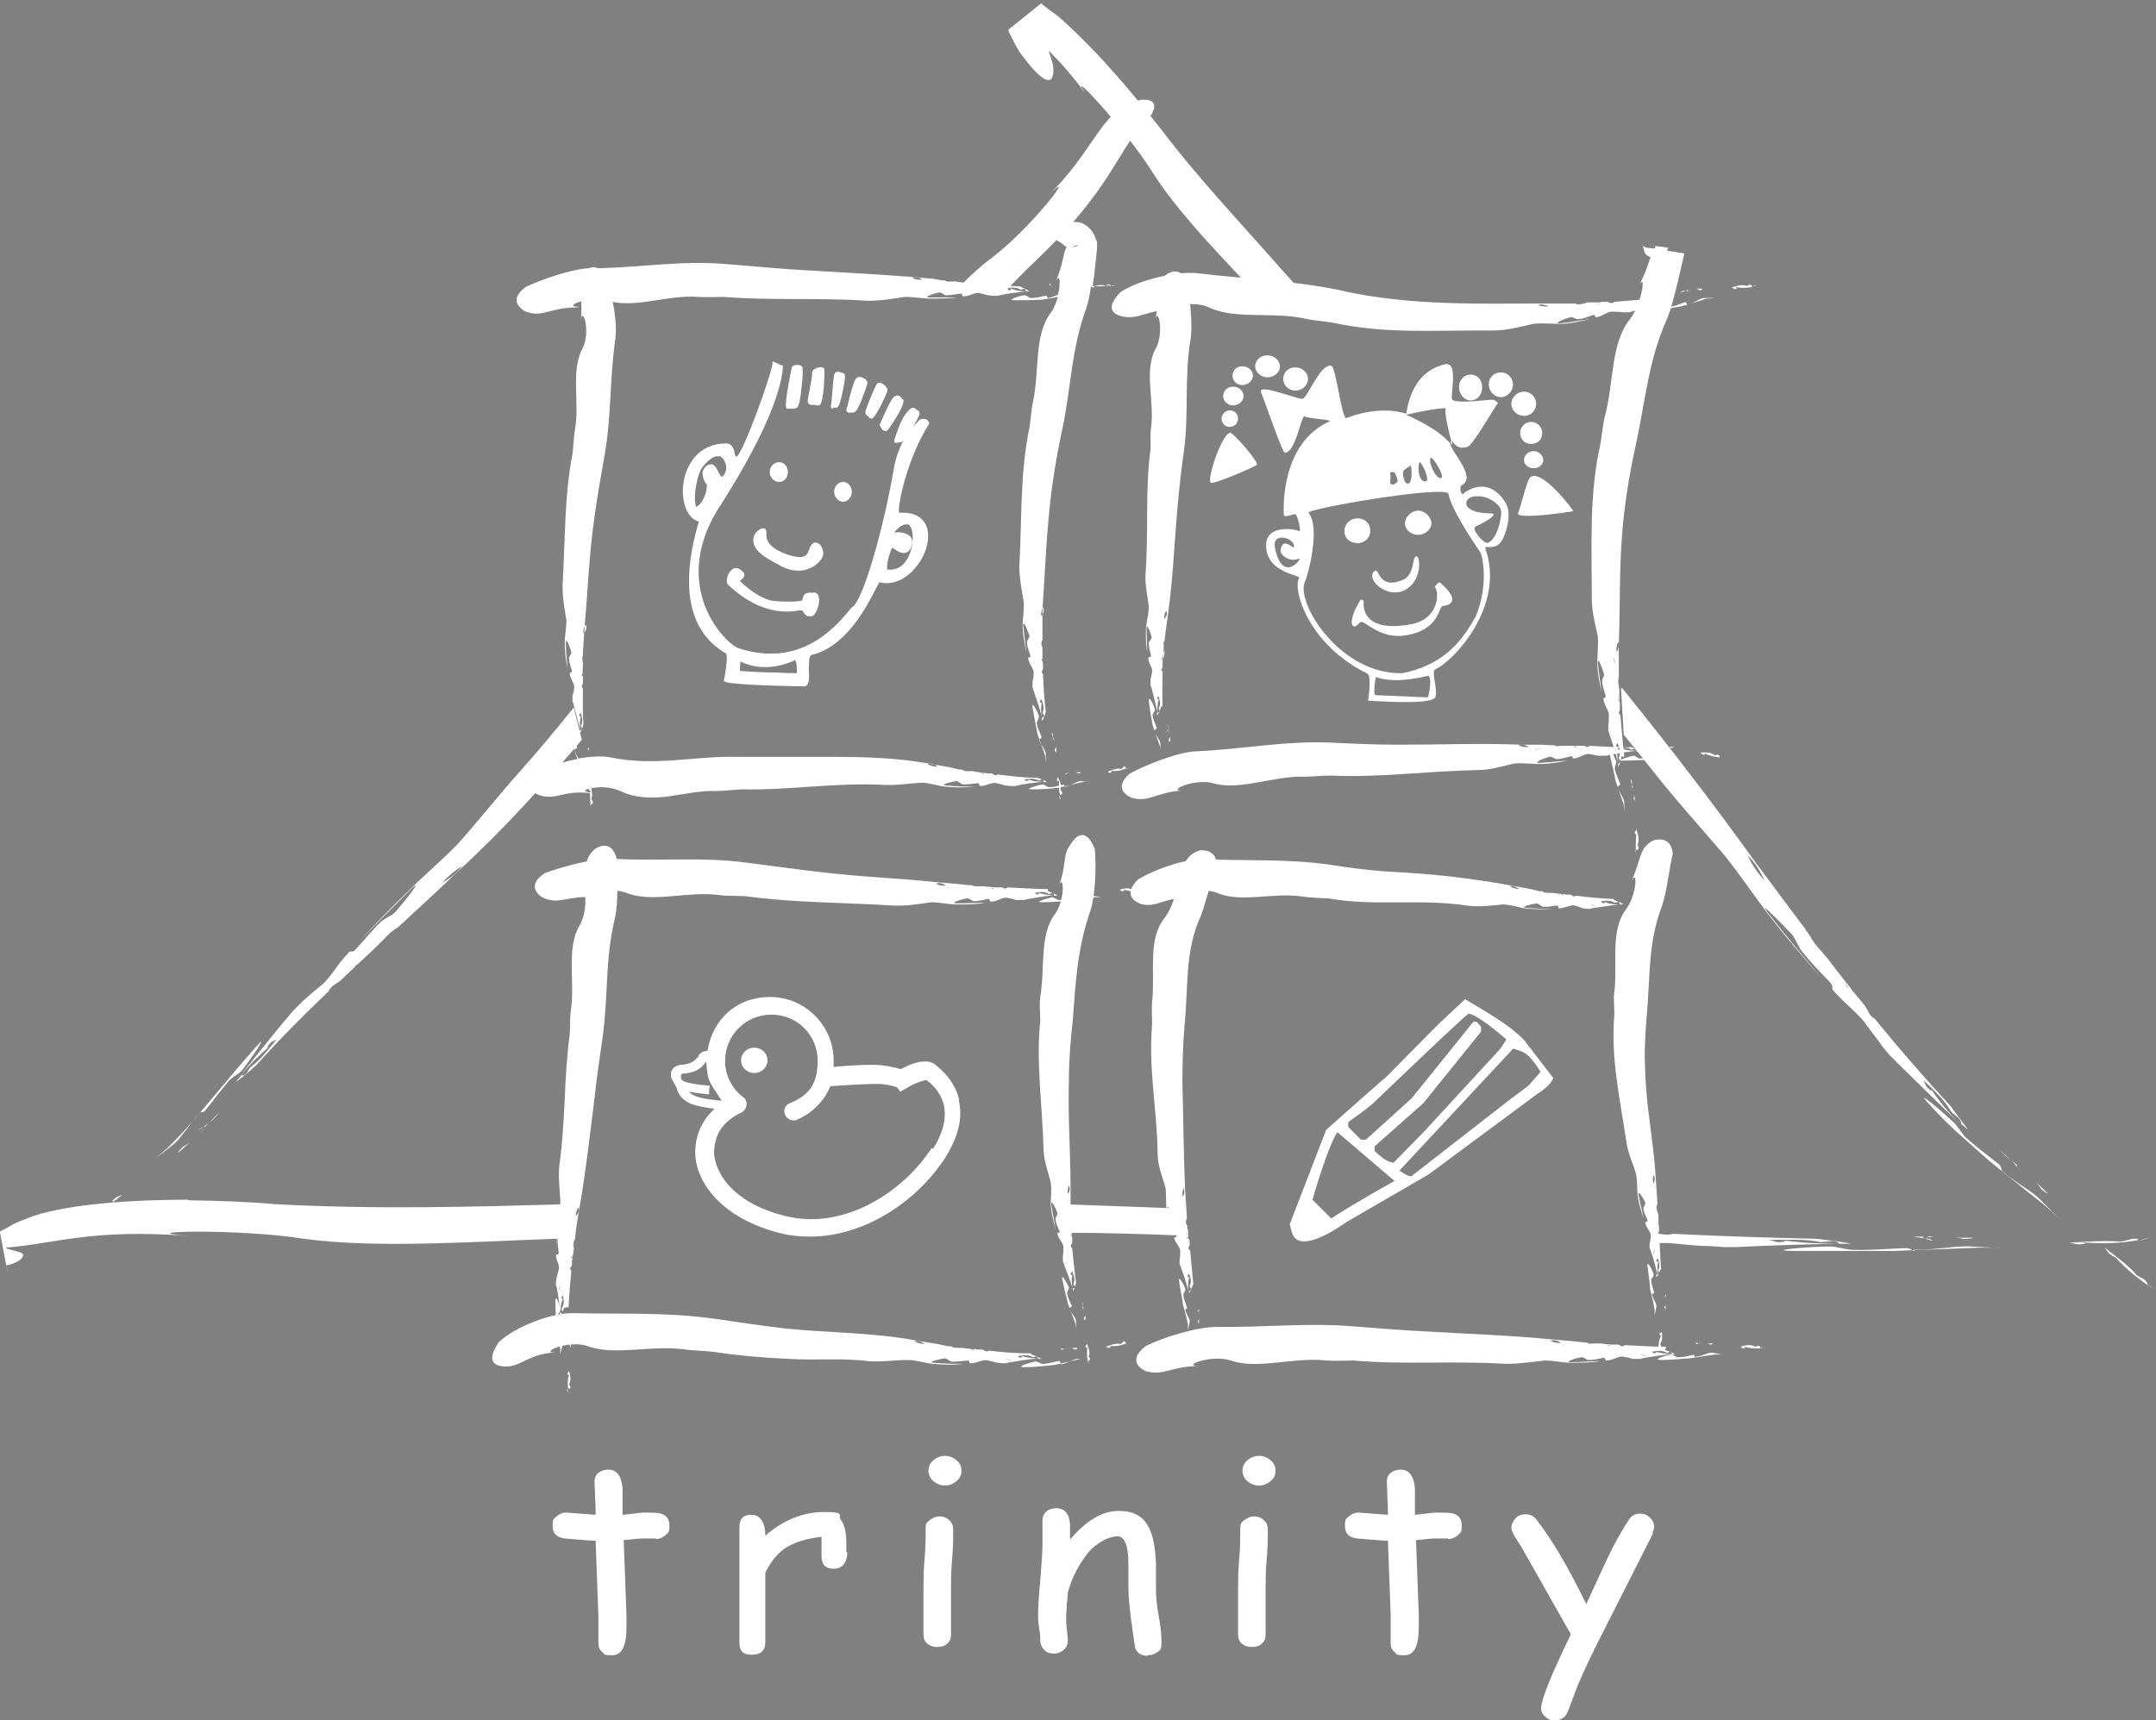 <?xml version="1.0" encoding="UTF-8"?>
<svg id="Ebene_1" xmlns="http://www.w3.org/2000/svg" version="1.1" viewBox="0 0 391.3 312.3">
  <rect x="0" y="0" width="391.3" height="312.3" fill="#808080" stroke="none"/>
  <!-- Generator: Adobe Illustrator 29.3.0, SVG Export Plug-In . SVG Version: 2.1.0 Build 38)  -->
  <defs>
    <style>
      .st0 {
        fill: #fff;
      }

      .st1 {
        fill: #231f20;
      }
    </style>
  </defs>
  <path class="st0" d="M358.2,224.7h-3.9c.7,0,1.3,0,2,.2.9,0,1.3,0,1.9-.2"/>
  <polyline class="st0" points="350.6 224.5 350 224.5 349.4 224.5 350.6 224.5"/>
  <path class="st0" d="M343.8,224.6c1.2,0,2.4,0,3.5,0-1,0-2.1,0-3.5,0"/>
  <path class="st0" d="M349.3,224.8c-.4-.1-.6-.2,0-.3h0-2.1c.7.1,1.4.2,1.9.3"/>
  <path class="st0" d="M349.3,224.8c.4,0,1.1.2,1.3.3-.4,0-.8-.2-1.3-.3"/>
  <path class="st0" d="M347.5,227.1c-.7,0-.5-.6-1.9-.5-3.2.1-6,.4-8.9.3-1.4.1-3.5-.7-4.9-.6-3.2,0-11.4.7-6.6.8,7.3,0,12,0,18.5,0,5.3-.2,10.4-.4,15.8-.6,1.5,0,2.9,0,4.3.2-1.9-.2-3.8-.3-5.9-.4-2.8-.2-6.2.6-10.5.6"/>
  <path class="st0" d="M387,224.9c-.7.2-2,.5-2,.5-3.1-.2-6.2,0-9.4.2l1.4.3c1.8,0,2-.2.4-.4,3.7.3,7.3.3,10.8-.4-.3-.1-.2-.3-1.2-.2"/>
  <path class="st0" d="M390.3,224.6c-.7.2-1.4.4-2,.6h0c.7-.1,1.4-.4,2-.6h0"/>
  <path class="st0" d="M371.7,216.7l-2.3-2.2c.4.4.7.8,1,1.3.5.5.8.7,1.3.9"/>
  <polyline class="st0" points="367.2 212.5 366.7 212.1 366.3 211.8 367.2 212.5"/>
  <path class="st0" d="M362.9,208.8c.7.7,1.4,1.3,2.1,1.9-.6-.6-1.2-1.2-2.1-1.9"/>
  <path class="st0" d="M366.1,211.9c-.2-.3-.2-.5.2-.2h0s-1.3-1.1-1.3-1.1c.4.4.8.8,1,1.2"/>
  <path class="st0" d="M366.1,211.9c.2.3.5.7.6.9-.2-.3-.4-.6-.6-.9"/>
  <path class="st0" d="M363.5,212.7c-.5-.3,0-.7-.8-1.4-2-1.6-3.9-3-5.7-4.6-.9-.7-1.7-2.4-2.6-3.1-2-1.9-7.1-6.2-4.4-3.3,3.9,4.4,7.2,7,11.1,10.5,3.4,2.8,6.6,5.3,10.1,8.1.9.8,1.8,1.6,2.6,2.4-1.1-1.1-2.2-2.2-3.4-3.4-1.6-1.7-4.2-2.9-6.9-5.2"/>
  <path class="st0" d="M389.2,232.3c-.5-.3-1.4-.8-1.4-.8-1.6-1.9-3.8-3.4-5.8-5l.7,1c1.2.9,1.4.9.5,0,2.1,2.3,4.2,4.2,6.6,5.8,0-.2,0-.4-.5-.9"/>
  <path class="st0" d="M391.2,233.9c-.4,0-1-.4-1.5-.7h0c.5.4,1.1.7,1.5.7h0"/>
  <path class="st0" d="M332.7,176c.7.8,1.3,1.5,1.8,2.2l1.1,1.2c-.4-.4-.4-.2-.2.1-.2-.4-.5-.9-.9-1.4-.6-.7-1.2-1.4-1.8-2.2ZM317.2,155.3c1.5,1.5,2.4,3.1,3,4.5-1.1-1.2-2.3-2.9-3-4.5ZM294.2,125l.5,8.4c1.8,2.2,3.6,4.4,5.4,6.7,4.5,5.7,8.9,10.5,12.9,15.2,2.8,3.5,5.5,7.5,7.7,10.4,3.5,4.6,6.8,8.3,9.9,11.9-3.4-4.1-5.9-7-9.6-11.7-2.4-3.1,2.3,1.7,4.1,3.6.8.8,1.3,2.6,2.1,3.4,1.5,1.9,3.1,3.5,4.9,5.4.8.8.2,1.1.6,1.5,2.4,2.7,4.7,4.3,6,6.2,1,1.4,2,2.6,2.9,3.9.6.8,1.2,1.5,1.9,2.2l1.4,1.4c3.4,3.3,7.2,7.1,10.9,10.6h0c-2.2-2.1-4-4.4-5.7-6.9.8,1.1.5,1.1-.5,0l-.5-1.1c1.9,1.8,3.8,3.6,5.1,5.8,0,0,.8.7,1.3,1.1.5.6.4.8.4,1l1.3,1.1c-.7-1-3.1-4.1-3-4.1-5-5.4-9.6-10.7-13.9-16-.4-.3-.8-.5-1.1-1.1-.2-.5-.5-.9-.8-1.4l-1.9-2.3-.7-.8.4.4c-1.4-1.8-2.8-3.5-4.2-5.4-.3-.4-.7-.8-.9-1.1-1.1-1.2-2.2-2.5-2.6-3.4l-.7-1v.2c0,0-.1-.4-.1-.4l-3.1-4.1c-2-2.7-4-5.4-6.1-8.2-7.9-11-15.8-21.2-24.1-31.5ZM189.1.5c-2.7,2.2,6.1-4.9-6.1,4.9h0s0,0,0,0h0s0,0,0,0h0c0,.1.1.4.1.4.7,1.4,1.3,2.6,1.9,3.6,7,9.6,6.2,2.9,6.1,2.4-.2-.9-.5-1.8-.8-2.6,2.3,2.2,4.8,5.1,7.6,9-6-8,5.9,4.6,11.1,12.8,4,6.4,10,12.8,16.3,19.5l9.6,1c-.6-.7-1.2-1.4-1.8-2-7.5-8.6-15.3-16.7-22.5-26.2-2.8-3.5-6.8-8.5-11.4-13.4-2.3-2.4-4.7-4.8-7.1-6.9l-1.9-1.4-.9-.7-.4-.3Z"/>
  <path class="st0" d="M32.3,209.3c.7-.6,1.4-1.2,2.1-1.9-.4.3-.8.6-1.2.8-.5.4-.7.7-.9,1.1"/>
  <polyline class="st0" points="36.4 205.6 36.8 205.2 37 204.9 36.4 205.6"/>
  <path class="st0" d="M39.8,201.9c-.6.6-1.2,1.2-1.7,1.9.5-.5,1.1-1.1,1.7-1.9"/>
  <path class="st0" d="M36.9,204.6c.3-.1.5-.2.1.2h0s1-1.1,1-1.1c-.4.4-.8.7-1.1.9"/>
  <path class="st0" d="M36.9,204.6c-.3.1-.7.4-.8.5.3-.1.5-.3.8-.5"/>
  <path class="st0" d="M36.2,202.1c.3-.4.7.1,1.2-.7,1.5-1.8,2.6-3.4,4-5,.5-.8,2.2-1.5,2.7-2.3,1.4-1.8,4.9-6.9,2.5-4.2-3.6,4-5.7,6.7-8.7,10.2-2.4,2.9-4.8,5.7-7.6,8.4-.8.7-1.6,1.4-2.4,2,1.1-.8,2.2-1.6,3.4-2.6,1.6-1.2,2.8-3.5,4.9-5.8"/>
  <path class="st0" d="M15.4,221.8c.4-.3,1.1-1,1.1-1,2.1-.8,3.9-2.4,5.7-3.9l-1,.4c-1.1.8-1.1,1,0,.5-2.4,1.3-4.5,2.7-6.7,4.2.2,0,.3.2,1,0"/>
  <polyline class="st0" points="13.2 222.8 14.5 221.9 14.4 221.9 13.2 222.8 13.2 222.8"/>
  <path class="st0" d="M67,172.9c-.7.7-1.3,1.3-1.8,1.8l-1,1.1c.3-.4.1-.4-.1-.2.4-.2.7-.5,1.1-.8.6-.6,1.1-1.2,1.8-1.8ZM83.9,157.2c-1.1,1.5-2.5,2.4-3.7,3.1,1-1.1,2.4-2.3,3.7-3.1ZM104.1,128.5c-3.1,3.8-6.2,7.6-9.6,11.4-4.3,4.8-7.8,9.3-11.4,13.3-2.8,2.9-6,5.6-8.3,7.9-3.7,3.5-6.7,6.7-9.6,9.8,3.3-3.4,5.7-5.8,9.4-9.5,2.5-2.4-1.2,2.3-2.7,4-.6.8-2.2,1.3-2.9,2.1-1.6,1.5-2.8,3.1-4.4,4.8-.6.8-1,.2-1.3.6-2.2,2.3-3.3,4.6-4.9,5.9-1.2,1-2.3,1.9-3.3,2.8-.6.6-1.2,1.2-1.9,1.9l-1.1,1.3c-2.7,3.2-5.7,7-8.5,10.5h0c1.7-2,3.5-3.8,5.6-5.6-.9.8-.9.5,0-.5l1-.5c-1.5,1.8-2.9,3.7-4.7,5,0,0-.6.8-.8,1.2-.6.5-.7.3-.9.3l-1,1.2c1-.6,3.6-2.9,3.6-2.9,4.4-4.9,8.8-9.3,13.2-13.5.2-.4.4-.7.9-1.1.4-.3.8-.5,1.2-.8l1.9-1.8.7-.7-.3.3,4.4-4.1c.3-.3.6-.7.9-.9,1-1.1,2-2.1,2.9-2.5l.8-.8h.1c0-.1,3.4-3.2,3.4-3.2,2.2-2,4.4-4.1,6.6-6.2,8.3-7.6,15.5-15.6,22.5-23.9l-1.5-6ZM207.7,18.1c-.2,0-.4,0-.5,0-7.5,1.5-8.1,8.9-17.1,17.5,6.2-6.1-2.9,5.8-10.1,11.2-2,1.5-4,3.3-5.9,5.3,4.5.3,7.5.5,8.6.5,1.6-1.6,3.1-3.2,4.8-4.8,2.8-2.7,7.2-7,10.6-11.6,4.1-5.3,6.3-10.3,8.5-12.5,4.8-4.9,2.5-5.6,1.1-5.6Z"/>
  <polyline class="st0" points="350.9 224.6 350.2 224.5 349.6 224.6 350.9 224.6"/>
  <path class="st0" d="M349.5,224.9c.4,0,1,.2,1.3.3-.4,0-.8-.2-1.3-.3"/>
  <path class="st0" d="M299.9,223.8l.3,1.9c1.1,0,2.2-.1,3.1,0,2.1.2,4,.4,5.9.5,1.2,0,2.4.1,3.6.2h2.4c5.8-.3,12.4-.5,18.5-.6h0c-3.6,0-7.1-.2-10.8-.7,1.6.2,1.4.4-.4.4l-1.4-.4c3.2,0,6.4-.2,9.4.4,0,0,1.4-.1,2.1-.2,1,.1,1,.3,1.2.5h2.1c-1.5-.4-6.2-.9-6.2-.9-9.1-.2-17.7-.5-26-.9-.6.1-1.1.2-1.9.1-.6-.1-1.1-.2-1.7-.3ZM192.5,218.6l.4,5.2c7,0,14.2.2,21.4.5l-.4-4.9c-7.1-.3-14.1-.5-21.4-.8ZM34.2,217.8c-9.9,0-21,.7-28,2.9-1.8.7-3.3,1.2-4.4,1.9-.6.3-1,.6-1.5.8l-.3.2h0s0,0,0,0H0c-.3-1.3,2.2,11.6,1.1,6.1h0s.2,0,.2,0l.8-.2c2-.7,2.3-1.6,2-1.9-.6-.5-3.2-.8-3-1.1,9-.7,15.4-3.5,33.4-2.1-12.2-.9,9-1.4,20.7.5,13.3,1.8,30.9.5,48-.1l.4-6.2c-17.8.5-35.4,1-53.9,0-4.1-.4-9.7-.6-15.6-.7Z"/>
  <polyline class="st0" points="350.9 224.6 350.2 224.5 349.6 224.6 350.9 224.6"/>
  <path class="st0" d="M349.5,224.9c.4,0,1,.2,1.3.3-.4,0-.8-.2-1.3-.3"/>
  <g>
    <polygon class="st0" points="107 136.4 106.9 136.2 107 136.5 107 136.4"/>
    <path class="st0" d="M106.8,135.7c0-.2,0-.5,0-.9,0,.3,0,.6,0,.9Z"/>
    <polygon class="st0" points="106.9 136.2 106.9 136.2 106.9 136.2 106.9 136.2"/>
    <path class="st0" d="M106.9,136.2v-.5c-.1,0-.3.5-.3.5,0-.1.2-.2.3,0Z"/>
    <path class="st0" d="M106.7,136.2c0,.1-.2.3-.2.3l.2-.3Z"/>
    <polygon class="st0" points="107.3 146.5 107.3 146.5 107.2 145.9 107.1 146 107.3 146.5"/>
    <polygon class="st0" points="191.1 51.6 190.9 51.6 191.3 51.6 191.1 51.6"/>
    <path class="st0" d="M190.4,51.7c-.3,0-.6,0-.9,0,.3,0,.6,0,.9,0Z"/>
    <path class="st0" d="M190.9,51.6h-.6c0,0,.5.3.5.3-.1,0-.2-.2,0-.3Z"/>
    <polygon class="st0" points="190.9 51.6 190.9 51.6 190.9 51.6 190.9 51.6"/>
    <path class="st0" d="M190.9,51.9c.1,0,.3.2.3.2l-.3-.2Z"/>
    <path class="st0" d="M201.6,52c0-.2-.1-.4-.4-.4-.2,0-.5.3-.5.3-.8-.3-1.6-.1-2.4.1.4-2.5.6-5.1.8-6.8h0c0-1.3,0-.6,0-.9v-.4c-.1-.3,0,0-.3-.7-.4-1.5-2-2.9-3.5-2.9-1-.1-2.3.4-2.9,1.1-.8.9-.4.5-.6.7l-.2.4c-.1.3,0,.3,0,.5,0,.4.1.6.3.7.4.2,1,.6,1.3.9,0,0,0,0,0,0,.2.1.3.3.3.3,0,0,0,0-.2-.2.1,0,.2.1.3.1-.2.4-.4.9-.5,1.4-.3,1.3-.6,2.9-1.6,5.2.6-1.5.9-1,.8.2h-.2c0,0,.2,0,.2,0,0,.5-.1,1.2-.3,1.9-.5.2-1.1.5-1.8.6-.2,0-.1-.6-.5-.4-.9.2-1.7.4-2.5.4-.4.1-.9-.6-1.3-.5-.9.1-3.2.9-1.9.9,2,0,3.3,0,5.2-.1,1-.2,1.9-.3,2.8-.5-.3,1-.7,2.1-1.3,2.9-3.1,4.1-2,10.6-3.2,16-.3,1.4-.4,2.8-.6,4.5-1.8,8.4-1.4,16.5-1.9,25.5,0,2.4.5,4.5.8,6.5.1,1.5-.2,3.1-.2,4.2,0,1.9.4,3.5.7,5-.2-1.7-.4-3-.6-4.9,0-1.3.8.9,1.1,1.7.2.4-.5,1-.4,1.3,0,.8.3,1.5.6,2.4.2.4-.5.3-.4.5.2,1.2,1.1,2,1,2.7,0,.6-.1,1.1-.2,1.6,0,.3,0,.6,0,1l.2.6c.5,1.5,1.1,3.2,1.5,4.8h0c-.2-1-.2-1.9,0-2.9,0,.4-.3.4-.4,0l.3-.4c.3.8.6,1.6.2,2.5,0,0,.2.3.3.5,0,.3-.3.3-.4.4v.6c.4-.4.7-1.7.7-1.7-.3-2.4-.4-4.6-.5-6.8-.1-.2-.3-.3-.2-.5.1-.2.2-.4.2-.5v-1s-.1-.3-.1-.3v.2c0,0,0-2.2,0-2.2v-.5c-.2-.5-.3-1,0-1.4v-.4s0,0,0,0h0c0-.1,0-1.8,0-1.8v-3.3c.5-7.2.7-13.8,1.6-21.2.5-4,1.2-7.8,2-11.6,1.6-7.4,1.6-14.4,4.3-21.8.4-1.1.7-2.6.9-4.1l.3.2c.5,0,.5-.3,0-.4,1,.3,2,.2,3,0ZM189,120l-.2.4c0,0,.1-.2.2-.4l.2-.5c0-.1,0-.3,0-.4,0,0,0,.2,0,.3,0,0,0,0,0,.1v.5c0-.2,0-.1-.2,0ZM189,111.9c-.1-.5,0-1.2.3-1.7.3.7,0,1.2-.3,1.7ZM194.7,44.8c.3-.1.7-.3.9-.3.3-.1-.5.5-.9.3Z"/>
    <polygon class="st0" points="202.2 51.9 202.2 51.8 201.6 52 201.6 52 202.2 51.9"/>
    <path class="st0" d="M105.1,55.7c-1.8,0-1.1-.6.4-1,0,1,.1,2.1-.1,3.6.3-3.1,1.9,2,.3,5-2.2,4.1-.4,9.9-1.4,15-.2,1.3-.2,2.6-.4,4.1-1.5,7.8-1.3,15.5-1.8,24,0,2.3.4,4.3.7,6.2,0,1.4-.3,2.9-.3,4,0,1.8.2,3.3.5,4.8-.1-1.6-.3-2.8-.3-4.7,0-1.2.8.9,1,1.7.1.3-.6.9-.4,1.2,0,.8.3,1.4.5,2.2.1.3-.5.3-.4.5.1,1.1,1,1.9.8,2.6,0,.5-.2,1-.3,1.5,0,.3,0,.6,0,.9l.2.6c.4,1.4.8,3.1,1.2,4.6h0c-.1-.9-.1-1.8.2-2.7-.1.4-.3.4-.4,0l.3-.4c.2.8.5,1.6,0,2.4,0,0,.2.3.2.5,0,.3-.3.3-.4.3v.5c.4-.4.7-1.6.7-1.6-.2-2.3-.1-4.4-.1-6.5-.1-.2-.3-.3-.2-.5.1-.2.2-.3.2-.5v-.9s0-.3,0-.3h0c0-.2-.2-.1-.3,0l-.2.3c0,0,.1-.2.2-.3l.2-.5c0-.1,0-.2,0-.4,0,0,0,.2,0,.3,0,0,0,0,0,0v.4c0,0,0,0,0,0h0s0,0,0,0h0c0,.1.1-1.9.1-1.9v-.4c-.1-.5-.2-1,0-1.3v-.4s0,0,0,0h0c0-.1.1-1.7.1-1.7l.2-3.1c.6-6.8.8-13,1.8-20,.5-3.8,1.2-7.4,1.8-11,1.3-7.2.9-13.8,2-21.4.2-1.7,0-4.2-.5-6.6,4.6,1,10.2-1.3,15.5-.9,1.4.1,2.9,0,4.6,0,8.7.7,16.9.1,26.2.7,2.5,0,4.7-.4,6.8-.7,1.6,0,3.1.3,4.3.3,1.9,0,3.6,0,5.1-.2-1.8,0-3.1,0-5,0-1.3,0,.9-.8,1.8-.9.4-.1.9.6,1.3.5.8,0,1.6-.2,2.5-.3.4-.1.3.5.5.5,1.2,0,2.2-.8,2.9-.6.6.1,1.1.3,1.6.4.3,0,.6.1,1,.1h.7c1.6-.4,3.5-.6,5.2-.8h0c-1,0-2-.2-3-.6.4.2.4.4-.1.4l-.4-.4c.9-.1,1.8-.2,2.6.3,0,0,.4-.1.6-.2.3.1.2.3.3.5h.6c-.4-.4-1.7-.9-1.7-.9-2.5-.1-4.8-.4-7.1-.6-.2.1-.3.2-.6.2-.2-.1-.3-.2-.5-.3h-1c0-.1-.4,0-.4,0h0c-.2,0-.1.2,0,.3l.3.3c0,0-.2-.2-.3-.3-.1,0-.3-.2-.5-.2-.1,0-.3,0-.4,0,.1,0,.2,0,.3,0,0,0,0,0,0,0h.6s.2,0,.2,0l-2.3-.3h-.5c-.6,0-1.1.1-1.4-.2h-.4s0,0,0,0h-.1c0,0-1.7-.3-1.7-.3l-3.5-.3c-7.5-.6-14.4-.9-22.2-1.4-4.2-.3-8.3-.7-12.3-1-7.8-.6-14.7.6-22.8.8-.6-.3-1.2-.2-1.7,0-3.3.2-8.7,2.1-11.4,3.4-3.5,2.6-.3,4.3-.1,4.4,3.1,1.3,4.4-.7,9.5-.7ZM105.9,115c-.1-.5,0-1.1.4-1.6.3.6,0,1.2-.4,1.6ZM167.4,50.8c-.6,0-1.3,0-1.8-.4.7-.3,1.3,0,1.8.4Z"/>
    <path class="st0" d="M191.7,136.6v-1c-.1.2-.2.4-.3.5,0,.2.1.3.3.5Z"/>
    <polygon class="st0" points="191.4 134.4 191.3 134.3 191.4 134.6 191.4 134.4"/>
    <path class="st0" d="M191.1,133.8c0-.3,0-.6-.2-.9,0,.3,0,.6.2.9Z"/>
    <path class="st0" d="M191.3,134.3l-.2-.5c0,.2,0,.4-.1.5,0-.1.2-.2.3,0Z"/>
    <polygon class="st0" points="191.3 134.3 191.3 134.3 191.3 134.3 191.3 134.3"/>
    <path class="st0" d="M191,134.3c0,.1-.1.3-.2.4l.2-.4Z"/>
    <path class="st0" d="M188.6,130c-.3-.8-1.4-2.9-1.2-1.6.3,1.9.6,3.2.9,4.9.5,1.4,1,2.7,1.4,4,0,.4.1.8.1,1.2,0-.5,0-1,0-1.6,0-.8-.9-1.5-1.2-2.6,0-.2.6-.2.4-.6-.3-.8-.7-1.5-.8-2.3-.2-.3.5-1,.3-1.3Z"/>
    <polygon class="st0" points="192.4 145.1 192.5 145 192.3 144.5 192.2 144.5 192.4 145.1"/>
    <path class="st0" d="M193.7,44.8s0,0,0,0h0Z"/>
    <path class="st0" d="M196.2,140.2h-1.1c.2,0,.4.1.6.2.2,0,.4,0,.5-.2Z"/>
    <polygon class="st0" points="193.9 140.3 193.8 140.4 194.1 140.3 193.9 140.3"/>
    <path class="st0" d="M192.3,140.5c.3,0,.6,0,1,0-.3,0-.6,0-1,0Z"/>
    <path class="st0" d="M193.8,140.4h0s-.6,0-.6,0l.5.2c-.1,0-.2-.2,0-.3Z"/>
    <path class="st0" d="M193.8,140.6c.1,0,.3.2.4.2l-.4-.2Z"/>
    <path class="st0" d="M193.4,142.9c-.2,0-.2-.6-.5-.4-.1,0-.2,0-.4,0,0-.5-.3-1-.5-1.4l-.2.4c.1.5.3.5.4,0,0,.4,0,.7,0,1.1-.6.2-1.1.3-1.7.3-.4.1-1-.6-1.4-.5-.9.2-3.3.9-1.9.9,2,0,3.3-.1,5-.3,0,.4.1.9.2,1.3.2,0,.4-.1.4-.4-.1-.2-.3-.5-.3-.5,0-.2,0-.3,0-.5,1.4-.2,2.8-.7,4.3-1,.4,0,.8,0,1.2,0-.5,0-1.1,0-1.7-.1-.8-.1-1.7.8-2.9,1Z"/>
    <path class="st0" d="M204,139.2c-.2.1-.5.4-.5.4-.9-.2-1.7.2-2.5.5l.4.2c.5-.1.5-.3,0-.4,1.1.2,2,0,3-.4-.1-.2-.2-.4-.4-.4Z"/>
    <polygon class="st0" points="205 139.4 204.4 139.6 204.5 139.6 205 139.4 205 139.4"/>
    <path class="st0" d="M189.4,141.9c-1,0-2,0-3-.5.4.2.4.3-.1.4l-.4-.3c.9-.1,1.8-.3,2.6.2,0,0,.4-.1.6-.2.3,0,.3.3.3.5h.6c-.4-.4-1.7-.8-1.7-.8-2.5,0-4.9-.3-7.2-.6-.2.1-.3.2-.6.1-.2-.1-.3-.2-.5-.3h-1c0-.1-.4-.1-.4-.1h0c-.2,0-.2.2,0,.3l.3.3c0,0-.2-.2-.3-.3-.1,0-.3-.2-.5-.2-.1,0-.3,0-.4,0,.1,0,.2,0,.3,0,0,0,0,0,.1,0h.4s0,0,0,0h0s.1,0,.1,0h.2s-2.3-.4-2.3-.4h-.5c-.6,0-1.1,0-1.4-.3h-.4c0,0,0,0,0,0h-.1c0,0-1.7-.4-1.7-.4l-3.4-.6c-7.5-1.4-14.6-1.3-22.5-1.3-4.3,0-8.4,0-12.4,0-8.3-.2-15,1.8-23.3.1-1.4-.3-3.6-.2-5.8.2-.3-.5-.6-1-.7-1.6,0-.2.6-.2.4-.5-.2-.8-.6-1.5-.6-2.2-.2-.3.5-.9.4-1.2-.2-.8-1.2-2.8-1.1-1.6.2,1.8.4,3,.6,4.6.2.9.5,1.7.8,2.6-2.6.5-5.3,1.3-7,2.2-3.8,3.2,0,4.3.2,4.4,3.1.9,4.2-1,9.1-.4,0,.7,0,1.4.1,2,.2,0,.4,0,.4-.4,0-.2-.3-.5-.3-.5.3-.7.1-1.4,0-2,1.4-.3,3.7-.3,5.5.6,2.3,1.1,5.1,1.3,8.4.9,2.9-.4,5.9-1.1,8.8-1,1.4,0,2.9-.2,4.6-.3,8.8.2,17.1-1.3,26-.8,2.4.1,4.6-.3,6.6-.4,1.5,0,3.1.6,4.3.7,1.9.2,3.6.2,5.3,0-1.8,0-3.1,0-5.1-.2-1.3-.1,1-.7,1.9-.8.4,0,.9.7,1.3.6.8,0,1.6-.1,2.5-.2.4-.1.3.5.5.5,1.2,0,2.2-.8,3-.5.6.1,1.1.3,1.6.4.3,0,.6.1,1,.1h.7c1.6-.4,3.5-.6,5.2-.8h0ZM107.2,143.2c0,.2-.1.5-.1.7-1.2-.2-1.1-.5-.2-.7,0,.4.3.5.4,0ZM168.4,138.7c.7-.2,1.3.1,1.8.5-.6,0-1.3-.1-1.8-.5ZM177.6,140.2s0,0,0,0c0,0,0,0,0,0Z"/>
  </g>
  <path class="st0" d="M212.4,134.7v-.9c-.1.2-.2.3-.3.5,0,.2.1.3.3.4"/>
  <polyline class="st0" points="212.2 133 212.2 132.8 212.1 132.7 212.2 133"/>
  <path class="st0" d="M211.9,131.4c0,.3,0,.6.1.8,0-.2,0-.5-.1-.8"/>
  <path class="st0" d="M211.8,132.7c0-.1.2-.2.3,0h0s-.1-.5-.1-.5c0,.2,0,.3-.1.5"/>
  <path class="st0" d="M211.8,132.7c0,.1-.1.3-.2.3l.2-.3"/>
  <path class="st0" d="M209.5,132.6c0-.2.6-.2.4-.5-.2-.8-.6-1.4-.7-2.1-.2-.3.5-.9.4-1.2-.2-.8-1.1-2.7-1.1-1.6.2,1.8.4,2.9.7,4.5.4,1.3.9,2.5,1.3,3.7.1.4.1.7.1,1.1,0-.5,0-.9,0-1.5,0-.7-.9-1.4-1.1-2.4"/>
  <path class="st0" d="M213.7,141.3c-.1-.1-.4-.4-.4-.4.2-.8-.2-1.5-.5-2.1l-.2.4c.1.4.3.4.4,0-.2,1,0,1.8.4,2.5.1-.1.3-.2.4-.4"/>
  <polyline class="st0" points="213.5 142.2 213.3 141.8 213.3 141.8 213.5 142.2 213.5 142.2"/>
  <path class="st0" d="M211,128.1c-.1-2.1,0-4.2,0-6.1-.1-.2-.3-.3-.2-.5.1-.1.2-.3.2-.5v-.9c0,0,0-.3,0-.3h0c0-.2-.2-.1-.3,0l-.2.3c0,0,.1-.2.2-.3l.2-.5c0-.3,0-.5,0-.8,0,.3,0,.6,0,.8v.5c0,0,.1.1.1.1l.2-2v-.4c0-.5-.1-1,.2-1.2v-.4s0,0,0,0h0c0-.1.2-1.6.2-1.6,0-.3-.2-.7-.3-1,0,0,.2-.2.3-.3-.2-.1-.2-.3-.3-.6-.2.2-.4.5-.6.7-.3.3.6.8,0,1.1.6-.4-.3-.8,0-1.1.1-.2.4-.4.6-.7,0-.5,0-1.1.4-1.5.2.6,0,1.1-.4,1.5,0,.2.1.4.3.6-.1.1-.3.3-.3.3,0,.3.2.7.3,1l.4-2.9c.9-6.4,1.1-12.4,1.7-19.1.3-3.6.7-7.1,1.2-10.6.9-6.9,0-13.1,1.2-20.2.4-2.7-.2-7.7-.6-10.3-1.4-3.4-4-1.3-4.1-1.1-2.2,2.3-.6,3.8-1.8,8.2.6-3,1.7,2.1.2,4.9-2.3,4-.2,9.6-.9,14.5-.2,1.2,0,2.5-.1,4-1,7.5-.3,14.6-.9,22.6-.1,2.1.4,4,.6,5.8,0,1.3-.4,2.7-.5,3.8-.1,1.7,0,3.1.2,4.6,0-1.6-.1-2.7-.1-4.4,0-1.2.8.9.9,1.6.1.3-.6.8-.5,1.1,0,.7.2,1.4.4,2.2.1.3-.5.3-.5.4,0,1.1.9,1.9.7,2.6-.1.5-.2,1-.3,1.4,0,.3,0,.6,0,.9l.2.6c.2-.2.4-.2.7-.3,0,.3-.2.7-.2.9,0-.3.2-.7.2-.9-.2,0-.5.1-.7.3.4,1.4.7,3,1.1,4.4h0c-.1-.9,0-1.7.3-2.6-.1.4-.3.3-.4,0l.3-.3c.2.8.4,1.5,0,2.2,0,0,.2.3.2.5,0,.2-.3.2-.5.3v.5c.4-.4.7-1.5.7-1.5"/>
  <path class="st0" d="M211.2,119.3v.4s.2-1.6.2-1.6c-.3.3-.3.8-.2,1.2"/>
  <path class="st0" d="M309.1,52.4h-1.2c.2.1.4.2.6.3.3,0,.4-.1.5-.3"/>
  <polyline class="st0" points="306.9 52.6 306.7 52.6 306.5 52.7 306.9 52.6"/>
  <path class="st0" d="M304.9,53c.4,0,.7,0,1-.2-.3,0-.6,0-1,.2"/>
  <path class="st0" d="M306.5,52.9c-.1,0-.2-.2,0-.3h0s-.6.2-.6.2c.2,0,.4,0,.6.1"/>
  <path class="st0" d="M306.5,52.9c.1,0,.3.1.4.2l-.4-.2"/>
  <path class="st0" d="M306.3,55.3c-.2,0-.2-.6-.6-.4-.9.3-1.7.7-2.6.8-.4.2-1.1-.4-1.5-.3-.9.3-3.3,1.4-1.8,1.2,2.1-.3,3.5-.7,5.4-1,1.5-.4,3-.9,4.6-1.4.4,0,.9,0,1.3-.1-.6,0-1.1,0-1.8,0-.8,0-1.7.9-3,1.2"/>
  <path class="st0" d="M317.7,51.6c-.2.1-.6.3-.6.3-1-.3-1.9,0-2.8.3l.5.3c.5-.1.6-.3,0-.4,1.1.2,2.2.2,3.2,0,0-.2-.1-.4-.4-.4"/>
  <polyline class="st0" points="318.7 51.8 318.1 52 318.1 52 318.7 51.9 318.7 51.8"/>
  <path class="st0" d="M300.7,54.1c-2.7.3-5.2.5-7.7.7-.2.1-.3.3-.6.2-.2,0-.4-.1-.6-.2h-1.1c0,0-.4.1-.4.1h0c-.2,0-.1.2,0,.3l.4.2c0,0-.3-.1-.4-.2-.2,0-.4-.1-.6-.1-.3,0-.7.1-1,.1.4-.1.7-.1,1-.1h.6c0-.1.2-.2.2-.2h-2.5c-.2.1-.4.2-.5.2-.6.1-1.2.3-1.6,0h-.4s0,0,0,0h-.2s-1.9,0-1.9,0c-.4.1-.8.3-1.2.4,0,0-.3-.2-.4-.3-.2.2-.4.3-.7.4.3.2.7.4,1,.5.4.3.9-.7,1.4-.1-.5-.6-1,.4-1.4.1-.3-.1-.6-.3-1-.5-.6.1-1.4,0-2-.2.7-.3,1.4,0,2,.2.3,0,.5-.2.7-.4.1.1.4.3.4.3.4-.1.8-.3,1.2-.4h-3.7c-8.1,0-15.5.2-23.9-.5-4.5-.4-8.8-1-13-2-8.5-1.7-16.3-1.9-25.5-3-3.5-.4-10.4,1.1-13.9,3.4-3.9,4,.4,4.4.5,4.5,3.3.5,4.4-1.5,9.7-1.2-3.6,0,2.3-2.1,5.8-.5,4.8,2.3,11.7.7,17.7,2.1,1.5.3,3.1.4,4.9.7,9.6,2.1,18.8,1.3,28.9,1.4,2.7,0,5.1-.7,7.3-1.2,1.6-.2,3.4,0,4.8,0,2.1,0,3.9-.5,5.6-.9-1.9.3-3.3.6-5.5.8-1.4.1,1-.9,1.9-1.1.4-.2,1.1.5,1.5.3.9,0,1.7-.4,2.6-.7.4-.2.4.5.6.4,1.3-.2,2.2-1.2,3.1-1,.6,0,1.2,0,1.8.1.4,0,.7,0,1.1,0l.7-.2c-.2-.2-.3-.4-.4-.6.3,0,.8,0,1.2,0-.3,0-.8,0-1.2,0,0,.2.2.5.4.6,1.7-.6,3.6-1.1,5.4-1.6h0c-1.1.1-2.1.2-3.2-.1.5,0,.5.3,0,.4l-.5-.3c.9-.3,1.9-.6,2.8-.2,0,0,.4-.2.6-.3.3,0,.3.3.4.4h.6c-.5-.4-1.9-.6-1.9-.7"/>
  <path class="st0" d="M289.8,55.1h.5c0,0-2.1,0-2.1,0,.4.3,1,.2,1.6,0"/>
  <path class="st0" d="M296.7,145.5c0-.4,0-.8-.1-1.2,0,.2,0,.4-.1.6,0,.3.1.3.3.6"/>
  <polyline class="st0" points="296.5 143.3 296.4 143.1 296.3 143 296.5 143.3"/>
  <path class="st0" d="M296,141.4c0,.4,0,.7.2,1,0-.3,0-.6-.2-1"/>
  <path class="st0" d="M296.1,143c0-.1.2-.2.3,0h0s-.2-.6-.2-.6c0,.2,0,.4,0,.6"/>
  <path class="st0" d="M296.1,143c0,.1-.1.3-.2.4l.2-.4"/>
  <path class="st0" d="M293.7,142.8c-.1-.2.5-.2.3-.6-.3-.9-.7-1.6-.9-2.5-.2-.4.4-1.1.2-1.5-.3-.9-1.4-3.2-1.2-1.8.3,2.1.8,3.4,1.1,5.3.5,1.5,1,2.9,1.5,4.4,0,.4.1.9.1,1.3,0-.5,0-1.1,0-1.7,0-.8-.9-1.6-1.2-2.9"/>
  <path class="st0" d="M297.4,154c0-.2-.2-.6-.2-.6.4-.9.1-1.9-.2-2.8l-.3.5c.1.5.3.6.4,0-.3,1.1-.2,2.1-.2,3.2.2,0,.4,0,.5-.3"/>
  <polyline class="st0" points="296.8 154.9 296.9 154.3 296.8 154.3 296.8 154.9 296.8 154.9"/>
  <path class="st0" d="M294.8,137.4c-.3-2.6-.5-5.1-.7-7.5-.1-.2-.3-.3-.3-.5,0-.2.2-.4.2-.6v-1.1s-.1-.4-.1-.4h0c0-.2-.2-.1-.3,0l-.2.4c0,0,.1-.3.2-.4,0-.2.1-.4.1-.6,0-.3-.1-.6,0-1,.1.4.1.7,0,1v.6c.1,0,.2.2.2.2v-2.4c0,0-.1-.5-.1-.5-.1-.6-.2-1.1,0-1.5v-.4s0,0,0,0v-.2c0-.6,0-1.2,0-1.8-.1-.4-.3-.8-.4-1.2,0,0,.2-.3.3-.4-.2-.2-.3-.4-.3-.7-.2.3-.4.6-.5.9-.3.4.7.9,0,1.4.6-.5-.4-1,0-1.4.1-.3.3-.6.5-.9-.1-.6,0-1.3.3-1.9.3.7,0,1.4-.3,1.9,0,.3.2.5.3.7-.1.1-.3.4-.3.4.1.4.3.8.4,1.2v-3.6c.3-7.9,0-15.1.9-23.3.5-4.4,1.2-8.6,2.1-12.6,1.8-8.1,2.3-15.7,5.8-23.4,1.2-3,2.4-8.8,3.1-11.8-13.3-2.1-3.7-.6-6.7-1h0s0,0,0,0h0s0,0,0,0h.1c0,0,.5.1,0,0-.4,0-.8-.3-1-.4,0,0,.1,0,.1,0,0,.3.1.5.2.9.1.6.5.9.9,1.1.8.3,1.7.1,1.8,0,.4-.1.8-.3,1.1-.6.2-.1.3-.3.4-.5v-.3c.1,0,.2-.2.2-.2h0s0,0,0,0c.5,0-4.3-.6-2.3-.3h0s0,0,0,0c-.4.6-.6,1.2-.9,1.9-.5,1.4-1,3.2-2.3,5.5,1.6-3.3.8,2.9-1.5,5.9-3.5,4.3-2.9,11.6-4.5,17.5-.4,1.5-.5,3.1-.8,4.9-2.1,9.3-1.6,18.3-1.6,28.2,0,2.8.7,4.8,1.1,7,.1,1.6-.1,3.4-.1,4.7,0,2.1.5,3.8.8,5.5-.2-1.9-.5-3.3-.7-5.4,0-1.4.8,1,1.1,1.9.2.4-.5,1.1-.3,1.4,0,.9.4,1.7.6,2.6.2.4-.5.4-.4.6.2,1.3,1.1,2.2,1,3,0,.6,0,1.2-.1,1.7,0,.3,0,.7,0,1l.2.7c.2-.2.4-.3.6-.4,0,.3,0,.8,0,1.2,0-.3,0-.8,0-1.2-.2,0-.5.2-.6.4.6,1.6,1.1,3.5,1.6,5.2h0c-.2-1.1-.3-2.1,0-3.2,0,.5-.3.4-.4,0l.3-.4c.3.9.6,1.8.2,2.7,0,0,.2.4.3.6,0,.3-.2.3-.4.4v.6c.4-.5.6-1.9.6-1.9"/>
  <path class="st0" d="M293.8,126.7v.5c0,0,0-2,0-2-.3.4-.2.9,0,1.5"/>
  <path class="st0" d="M303.8,135.6h-1.1c.2,0,.4,0,.5.2.2,0,.4,0,.6-.2"/>
  <polyline class="st0" points="301.7 135.4 301.5 135.3 301.4 135.4 301.7 135.4"/>
  <path class="st0" d="M299.8,135.4c.3,0,.7,0,1,0-.3,0-.6,0-1,0"/>
  <path class="st0" d="M301.3,135.6c-.1-.1-.2-.2,0-.3h0-.6s.5.3.5.3"/>
  <path class="st0" d="M301.3,135.6c.1,0,.3.2.3.3l-.3-.3"/>
  <path class="st0" d="M300.7,137.9c-.2,0-.1-.6-.5-.5-.9.1-1.7.3-2.5.3-.4.1-.9-.6-1.3-.5-.9.2-3.2.9-1.9.9,2,0,3.3-.2,5.1-.1,1.5-.1,2.9-.3,4.4-.5.4,0,.8,0,1.2.2-.5-.2-1-.3-1.6-.4-.8-.2-1.8.5-3,.6"/>
  <path class="st0" d="M311.8,137c-.2,0-.6.1-.6.1-.8-.6-1.7-.5-2.6-.5l.4.4c.5,0,.6-.1.2-.3,1,.5,1.9.7,2.9.8,0-.2,0-.4-.3-.5"/>
  <polyline class="st0" points="312.7 137.5 312.1 137.5 312.1 137.5 312.7 137.5 312.7 137.5"/>
  <path class="st0" d="M295.7,135.7c-2.5,0-4.9-.2-7.2-.3-.2.1-.3.3-.5.2-.2-.1-.4-.2-.5-.2h-1s-.4,0-.4,0h0c-.2,0-.1.2,0,.3l.4.2c0,0-.2-.1-.4-.2-.2,0-.3-.1-.5-.2-.3,0-.6,0-1,0,.4,0,.7,0,1,0h.6c0,0,.2-.1.2-.1h-2.3c0,0-.5,0-.5,0-.6,0-1.1.2-1.5-.1h-.4s0,0,0,0h-.2c0,0-1.8-.1-1.8-.1-.4.1-.8.3-1.2.4,0,0-.3-.2-.4-.3-.2.2-.4.3-.6.3.3.2.6.4.9.5.4.3.9-.7,1.3,0-.5-.6-.9.4-1.3,0-.3-.1-.6-.3-.9-.5-.6.1-1.3,0-1.9-.3.7-.3,1.3,0,1.9.3.3,0,.5-.2.6-.3.1.1.4.3.4.3.4-.1.8-.3,1.2-.4h-3.5c-7.6-.3-14.7,0-22.5,0-4.3,0-8.4-.2-12.5-.4-8.2-.3-15.5,1.2-24.1,1.6-3.3.1-9.2,2.5-12,4-3.4,2.9,0,4.3.2,4.4,3.2,1,4.4-1,9.5-1.3-3.4.3,1.9-2.3,5.4-1.3,4.9,1.4,10.9-1.4,16.7-1.2,1.4,0,2.9-.2,4.6-.2,8.8.4,17.3-.8,26.7-1,2.5,0,4.7-.8,6.7-1.2,1.5-.1,3.2.1,4.4.1,2,0,3.6-.3,5.2-.6-1.8.1-3.1.3-5.1.4-1.3,0,.9-.9,1.8-1.1.4-.2,1,.5,1.4.4.8,0,1.6-.3,2.5-.5.4-.1.3.5.5.4,1.2-.1,2.1-1,2.9-.8.6.1,1.1.2,1.6.3.3,0,.6,0,1,0h.7c-.2-.3-.2-.6-.3-.8.3,0,.8.2,1.1.2-.3,0-.8-.2-1.1-.2,0,.2.1.5.3.7,1.6-.3,3.4-.6,5.2-.8h0c-1,0-2-.1-3-.5.4.2.4.3-.1.4l-.4-.3c.9-.2,1.8-.3,2.6.2,0,0,.4-.1.6-.2.3,0,.3.3.3.5h.6c-.4-.4-1.7-.8-1.7-.8"/>
  <path class="st0" d="M285.4,135.5h.5c0,0-1.9-.1-1.9-.1.3.3.9.2,1.5.1"/>
  <path class="st0" d="M103.6,244.6v-1c0,.2,0,.3-.2.5,0,.2,0,.3.2.5"/>
  <polyline class="st0" points="103.7 242.7 103.8 242.5 103.7 242.3 103.7 242.7"/>
  <path class="st0" d="M103.6,240.9c0,.3,0,.6,0,.9,0-.2,0-.5,0-.9"/>
  <path class="st0" d="M103.4,242.3c0-.1.2-.2.3,0h0s0-.5,0-.5l-.2.5"/>
  <path class="st0" d="M103.4,242.3c0,.1-.2.3-.2.3l.2-.3"/>
  <path class="st0" d="M101.2,241.8c0-.2.6-.1.4-.5-.2-.8-.4-1.5-.4-2.3-.1-.4.6-.9.5-1.2-.1-.8-.8-3-.9-1.7,0,1.9.1,3.1.2,4.8.2,1.4.5,2.7.7,4.1,0,.4,0,.8,0,1.1,0-.5.2-1,.3-1.5.2-.7-.6-1.6-.7-2.7"/>
  <path class="st0" d="M103.5,251.8c0-.2-.2-.5-.2-.5.4-.8.2-1.6,0-2.4l-.3.4c0,.5.2.5.4,0-.4,1-.4,1.9-.3,2.8.2,0,.4,0,.5-.3"/>
  <polyline class="st0" points="103.1 252.7 103 252.2 102.9 252.2 103 252.7 103.1 252.7"/>
  <path class="st0" d="M103.2,237.3c.1-2.3.3-4.5.5-6.6-.1-.2-.3-.3-.2-.5.1-.2.2-.3.3-.5v-.9c.1,0,.1-.3.1-.3h0c0-.2-.2-.1-.3,0l-.3.3c0,0,.2-.2.3-.3l.2-.5c0-.3,0-.6,0-.9,0,.3,0,.6,0,.9v.5s0,.2,0,.2l.3-2.1v-.4c0-.5,0-1,.3-1.3v-.4c0,0,0,0,0,0h0c0-.1.2-1.7.2-1.7,0-.4-.2-.7-.2-1.1,0,0,.2-.2.4-.3-.1-.2-.2-.4-.3-.6-.2.3-.5.5-.6.7-.4.3.6.9,0,1.2.6-.4-.3-.9,0-1.2.2-.2.4-.5.6-.7,0-.5.1-1.2.5-1.6.2.7-.1,1.2-.5,1.6,0,.2.1.5.3.6-.1.1-.4.3-.4.3,0,.4.2.7.2,1.1l.5-3.1c1.2-6.8,1.9-13.2,2.8-20.3.4-3.9,1-7.7,1.5-11.3,1-7.3.4-14,2.2-21.4.7-2.8.4-8.1.3-10.9-1-3.7-3.8-1.8-4-1.6-2.4,2.2-1.1,4-2.5,8.6.8-3.1,1.5,2.3-.2,5.2-2.5,4.2-.8,10.3-1.6,15.5-.2,1.3-.1,2.7-.2,4.3-1.1,8-.7,15.4-1.9,23.9-.2,2.2.1,4.3.2,6.2,0,1.4-.5,2.9-.7,4-.2,1.8,0,3.4,0,4.9,0-1.7,0-2.9,0-4.7,0-1.2.7.9.8,1.8.1.4-.7.8-.6,1.2,0,.8.1,1.5.2,2.3.1.4-.5.3-.5.4,0,1.1.8,2,.5,2.7-.1.5-.3,1-.4,1.5,0,.3-.1.6-.1.9v.6c.3-.1.6-.2.8-.2,0,.3-.2.7-.3,1,0-.3.2-.7.3-1-.2,0-.5,0-.7.2.3,1.5.5,3.2.7,4.8h0c0-.9.1-1.8.6-2.7-.2.4-.3.3-.4-.1l.3-.3c.1.8.3,1.6-.3,2.4,0,0,.1.4.2.5,0,.3-.3.2-.5.3v.5c.4-.4.8-1.5.8-1.5"/>
  <path class="st0" d="M103.9,227.9v.4s.3-1.8.3-1.8c-.3.3-.3.8-.3,1.3"/>
  <path class="st0" d="M198.3,160.9h-1.1c.2,0,.4,0,.5.2.2,0,.4,0,.6-.2"/>
  <polyline class="st0" points="196.2 160.8 196 160.8 195.8 160.9 196.2 160.8"/>
  <path class="st0" d="M194.3,161c.3,0,.7,0,1,0-.3,0-.6,0-1,0"/>
  <path class="st0" d="M195.8,161.1c-.1,0-.2-.2,0-.3h0s-.6,0-.6,0l.5.2"/>
  <path class="st0" d="M195.8,161.1c.1,0,.3.2.4.2l-.4-.2"/>
  <path class="st0" d="M195.3,163.4c-.2,0-.1-.6-.5-.4-.9.2-1.7.4-2.5.4-.4.1-1-.6-1.4-.5-.9.2-3.2.9-1.9.9,2,0,3.4-.2,5.2-.2,1.5-.2,2.9-.5,4.5-.7.4,0,.8,0,1.2,0-.5-.1-1.1-.2-1.7-.3-.8-.2-1.7.6-3,.8"/>
  <path class="st0" d="M206.4,161.4c-.2,0-.6.2-.6.2-.9-.5-1.8-.3-2.6-.1l.4.3c.5,0,.6-.2.1-.4,1,.4,2,.5,3,.4,0-.2,0-.4-.3-.5"/>
  <polyline class="st0" points="207.3 161.8 206.7 161.9 206.8 161.9 207.4 161.9 207.3 161.8"/>
  <path class="st0" d="M190.2,161.4c-2.5,0-4.9-.2-7.3-.3-.2.1-.3.3-.6.2-.2-.1-.4-.2-.5-.2h-1c0,0-.4,0-.4,0h0c-.2,0-.1.2,0,.3l.3.2c0,0-.2-.1-.3-.2-.2,0-.3-.2-.5-.2-.3,0-.6,0-1,0,.4,0,.7,0,1,0h.6c0,0,.2-.1.2-.1l-2.3-.2h-.5c-.6,0-1.1.1-1.5-.2h-.4s0,0,0,0h-.2c0,0-1.8-.2-1.8-.2-.4.1-.8.2-1.2.3,0,0-.3-.2-.4-.3-.2.2-.4.2-.7.3.3.2.6.4.8.6.4.3.9-.6,1.4,0-.4-.6-1,.3-1.4,0-.3-.1-.5-.4-.8-.6-.6,0-1.3,0-1.8-.4.7-.2,1.3,0,1.8.4.3,0,.5-.1.7-.3.1.1.4.3.4.3.4,0,.8-.2,1.2-.3l-3.5-.3c-7.6-.8-14.7-1-22.6-2-4.3-.5-8.4-1.1-12.5-1.6-8.2-1.1-15.6-.2-24.2-.7-3.3-.2-9.3,1.5-12.3,2.6-3.7,2.4-.7,4.3-.5,4.4,3.1,1.5,4.5-.4,9.7,0-3.5,0,2.2-2.1,5.6-.8,4.8,1.9,11.1-.4,16.9.4,1.4.2,2.9.1,4.7.2,8.8,1.2,17.2,1.1,26.8,1.7,2.5.1,4.8-.3,6.9-.6,1.6,0,3.2.4,4.5.4,2,0,3.7,0,5.3-.3-1.8,0-3.2.1-5.2.1-1.4,0,1-.8,1.9-.9.4-.1,1,.6,1.3.5.8,0,1.6-.2,2.5-.4.4-.1.3.5.5.5,1.2,0,2.2-.9,3-.7.6.1,1.1.2,1.6.4.3,0,.7,0,1,0h.7c-.2-.3-.2-.6-.3-.8.3,0,.8.2,1.1.2-.3,0-.8-.2-1.1-.2,0,.2.1.5.3.7,1.6-.3,3.5-.6,5.2-.8h0c-1,0-2-.1-3-.5.4.2.4.3-.1.4l-.4-.3c.9-.2,1.8-.3,2.6.2,0,0,.4-.1.6-.2.3,0,.3.3.3.5h.6c-.4-.4-1.7-.8-1.7-.8"/>
  <path class="st0" d="M197,239.7v-.9c-.1.2-.2.3-.3.5,0,.2.1.3.3.4"/>
  <polyline class="st0" points="196.8 237.9 196.8 237.7 196.7 237.6 196.8 237.9"/>
  <path class="st0" d="M196.4,236.3c0,.3,0,.6.1.8,0-.2,0-.5-.1-.8"/>
  <path class="st0" d="M196.4,237.6c0-.1.2-.2.3,0h0s-.2-.5-.2-.5c0,.2,0,.3-.1.5"/>
  <path class="st0" d="M196.4,237.6c0,.1-.1.3-.2.3l.2-.3"/>
  <path class="st0" d="M194.1,237.5c0-.2.6-.2.4-.5-.3-.7-.7-1.4-.8-2.1-.2-.3.4-.9.3-1.2-.3-.7-1.4-2.6-1.2-1.5.3,1.8.7,2.9,1,4.4.4,1.2.9,2.4,1.4,3.7,0,.4.1.7.1,1.1,0-.5,0-.9,0-1.5,0-.7-.9-1.4-1.2-2.4"/>
  <path class="st0" d="M197.9,246.7c-.1-.1-.3-.4-.3-.4.3-.8,0-1.5-.3-2.3l-.3.4c.1.4.3.4.4,0-.2,1-.1,1.8,0,2.7.2,0,.4-.1.4-.4"/>
  <polyline class="st0" points="197.6 247.5 197.5 247.1 197.4 247.1 197.6 247.6 197.6 247.5"/>
  <path class="st0" d="M195.3,232.9c-.3-2.2-.5-4.3-.7-6.3-.1-.1-.3-.2-.2-.5,0-.2.1-.3.2-.5v-.9c0,0-.1-.3-.1-.3h0c0-.2-.2-.1-.3,0l-.2.3c0,0,.1-.2.2-.3,0-.1.1-.3.1-.5,0-.3-.1-.5-.1-.8.1.3.1.6.1.8v.5c.1,0,.2.1.2.1v-2c-.1,0-.2-.4-.2-.4-.1-.5-.3-1,0-1.3v-.4s0,0,0,0h0c0-.1,0-1.7,0-1.7-.1-.3-.3-.6-.4-1,0,0,.2-.2.3-.4-.2-.1-.3-.3-.4-.5-.2.3-.4.6-.5.8-.3.4.7.7.1,1.2.6-.5-.4-.8-.1-1.2.1-.2.3-.5.5-.8-.1-.5,0-1.1.2-1.6.3.6.1,1.1-.2,1.6,0,.2.2.4.4.5,0,.1-.3.4-.3.4.1.3.3.7.4,1v-3c0-6.6-.5-12.7-.3-19.6,0-3.7.3-7.3.7-10.8.5-6.8.8-13,3.2-20,.9-2.7,1.1-7.8.8-11.2-2-4.9-4.2-1.1-4.2-1.1-1.9,2.4-.7,3.7-2.4,8,1-2.9,1.3,2.3-.6,4.9-2.9,3.8-1.8,9.7-2.7,15.1-.2,1.5,0,2.8,0,4.3-.8,7.9.4,15.2.6,23.5.1,2.2.9,4.1,1.3,5.9.2,1.3,0,2.8,0,3.9.1,1.7.5,3.2.9,4.6-.3-1.6-.5-2.7-.8-4.5-.1-1.2.9.8,1.1,1.5.2.3-.5.9-.3,1.2,0,.7.4,1.4.7,2.1.2.3-.5.3-.4.5.3,1.1,1.2,1.8,1.1,2.5,0,.5,0,1-.1,1.5,0,.3,0,.6,0,.9l.2.6c.2-.2.4-.3.7-.3,0,.3-.1.7-.1,1,0-.3.1-.7.1-1-.2,0-.5.2-.7.3.5,1.4,1.1,2.9,1.6,4.4h0c-.2-.9-.3-1.7,0-2.7,0,.4-.3.4-.4,0l.3-.4c.3.8.6,1.5.2,2.3,0,0,.2.3.3.5,0,.3-.3.3-.4.3v.5c.4-.4.6-1.6.6-1.6"/>
  <path class="st0" d="M195.6,244.7h-1.1c.2.1.4.2.6.3.3,0,.4-.1.5-.3"/>
  <polyline class="st0" points="193.4 244.8 193.2 244.8 193 244.9 193.4 244.8"/>
  <path class="st0" d="M191.4,245.1c.4,0,.7,0,1,0-.3,0-.6,0-1,0"/>
  <path class="st0" d="M193,245.1c-.1,0-.2-.2,0-.3h0s-.6.1-.6.1l.6.2"/>
  <path class="st0" d="M193,245.1c.1,0,.3.2.4.2l-.4-.2"/>
  <path class="st0" d="M192.6,247.5c-.2,0-.2-.6-.6-.4-1,.2-1.8.5-2.7.5-.4.1-1.1-.6-1.5-.4-1,.2-3.5,1-2,1,2.2,0,3.6-.2,5.6-.4,1.6-.4,3.1-.7,4.7-1.1.4,0,.9,0,1.3,0-.6,0-1.2,0-1.8,0-.8,0-1.8.8-3.1,1"/>
  <path class="st0" d="M203.9,243.6c-.2.1-.5.4-.5.4-1-.2-1.8.2-2.7.5l.5.2c.5-.1.6-.3,0-.4,1.2.2,2.2,0,3.2-.4-.1-.2-.2-.4-.5-.4"/>
  <polyline class="st0" points="205 243.8 204.4 244 204.4 244 205 243.8 205 243.8"/>
  <path class="st0" d="M187.1,245.7c-2.7,0-5.2-.2-7.6-.5-.2.1-.3.2-.6.1-.2-.1-.4-.2-.6-.3h-1.1c0-.1-.4-.1-.4-.1h0c-.2,0-.2.2,0,.3l.4.3c0,0-.2-.2-.4-.3-.2,0-.3-.2-.6-.2-.3,0-.7,0-1,0,.4,0,.7,0,1,0h.6s.2,0,.2,0l-2.4-.3h-.5c-.6,0-1.2,0-1.5-.3h-.4c0,0,0,0,0,0h-.2c0,0-1.8-.4-1.8-.4-.4,0-.8.2-1.3.2,0,0-.3-.2-.4-.4-.2.1-.4.2-.7.2.3.2.6.5.9.6.4.4,1-.5,1.4.1-.4-.7-1,.2-1.4-.1-.3-.2-.5-.4-.9-.6-.6,0-1.3-.2-1.9-.5.8-.2,1.4.1,1.9.5.3,0,.5-.1.7-.2.1.1.4.4.4.4.4,0,.9-.2,1.3-.2l-3.7-.6c-7.9-1.5-15.7-1.4-23.8-2.2-4.5-.5-8.8-1.2-13.1-1.8-8.6-1.2-16.4-.8-25.6-1-3.6-.1-10.4,2.3-13.5,5.3-3.2,4.7,1.2,4.3,1.2,4.4,3.3-.1,4-2.3,9.3-2.6-3.5.3,2.1-2.4,5.7-1.1,4.9,1.8,11.6-.3,17.7.6,1.5.2,3.1.2,4.9.4,4.7.7,9.2,1.1,13.9,1.3,4.9.3,9.6-.2,14.3.4,2.6.2,4.9-.2,7.2-.2,1.6,0,3.3.6,4.6.7,2.1.2,3.9.2,5.7,0-1.9,0-3.4,0-5.5-.2-1.4-.1,1.1-.7,2-.8.4,0,1,.7,1.4.6.9,0,1.7-.1,2.7-.2.4-.1.3.5.5.5,1.3,0,2.4-.8,3.2-.5.6.1,1.2.3,1.7.4.4,0,.7.1,1.1.1h.7c-.2-.3-.2-.6-.3-.8.3,0,.8.2,1.2.3-.3,0-.8-.2-1.2-.3,0,.2.1.5.3.7,1.7-.3,3.7-.6,5.6-.8h0c-1.1,0-2.1-.1-3.2-.5.5.2.4.3-.1.4l-.4-.3c1-.2,1.9-.3,2.8.2,0,0,.4-.1.6-.2.3,0,.3.3.3.5h.6c-.5-.4-1.8-.8-1.8-.8"/>
  <path class="st0" d="M217.6,240.3v-1c0,.2,0,.3-.2.5,0,.2,0,.3.2.5"/>
  <polyline class="st0" points="217.7 238.5 217.7 238.3 217.6 238.1 217.7 238.5"/>
  <path class="st0" d="M217.4,236.8c0,.3,0,.6,0,.9,0-.2,0-.5,0-.9"/>
  <path class="st0" d="M217.3,238.1c0-.1.2-.2.3,0h0s0-.5,0-.5l-.2.5"/>
  <path class="st0" d="M217.3,238.1c0,.1-.2.3-.2.3l.2-.3"/>
  <path class="st0" d="M215,237.8c0-.2.6-.1.4-.5-.2-.8-.6-1.4-.6-2.1-.2-.3.5-.9.3-1.2-.2-.8-1.3-2.6-1.1-1.5.2,1.7.5,2.8.7,4.3.3,1.2.7,2.4.9,3.7,0,.4,0,.7,0,1,.1-.4.2-.9.3-1.4.2-.7-.7-1.5-.8-2.5"/>
  <path class="st0" d="M216.5,247.4c0-.2,0-.5,0-.5.7-.6.5-1.5.5-2.3l-.4.3c0,.4.1.5.3.1-.5.9-.7,1.7-.9,2.5.2,0,.4,0,.5-.2"/>
  <polyline class="st0" points="215.9 248.1 215.9 247.5 215.9 247.6 215.9 248.1 215.9 248.1"/>
  <path class="st0" d="M216.6,233.3c-.2-2.2-.4-4.3-.6-6.3-.1-.1-.3-.2-.3-.4,0-.2.1-.3.2-.5v-.9c0,0-.2-.3-.2-.3h0c0-.2-.2-.1-.3,0l-.2.3c0,0,.1-.2.2-.3,0-.1.1-.3.1-.5,0-.3-.1-.5-.1-.8.1.3.2.6.1.8l.2.5h0c0,.1-.2-1.9-.2-1.9v-.4c-.3-.5-.4-.9-.1-1.3v-.4s0,0,0,0h0c0-.1-.1-1.7-.1-1.7-.2-.3-.4-.6-.5-1,0,0,.2-.3.3-.4-.2-.1-.3-.3-.4-.5-.2.3-.3.6-.4.8-.3.4.7.7.2,1.2.6-.5-.5-.8-.2-1.2.1-.2.3-.5.4-.8-.2-.5-.1-1.1.1-1.6.3.6.1,1.1-.1,1.6,0,.2.2.4.4.5,0,.1-.3.4-.3.4.1.3.3.6.5,1l-.2-3c-.3-6.5-.3-12.7-.5-19.5,0-3.7.1-7.3.4-10.7.7-6.8,0-13.3,2.9-19.6.9-2.4,2-6.9,2.9-9,.3-3.3-2.8-3.1-3.1-3-3,1-2.6,3.1-5.1,7.1,1.6-2.8.8,2.5-1.2,5.1-3.2,3.9-1.7,10.2-2.3,15.3-.1,1.3,0,2.7,0,4.2-.7,8,.9,15.2,1,23.3,0,2.3.9,4.3,1.4,6.1.2,1.3.1,2.8.2,3.9.2,1.7.6,3.1,1.1,4.5-.3-1.5-.6-2.7-.9-4.4-.2-1.2.9.7,1.2,1.5.2.3-.5.9-.3,1.2,0,.7.5,1.3.7,2.1.2.3-.5.4-.4.5.3,1,1.2,1.7,1.1,2.4,0,.5,0,1-.1,1.4,0,.3,0,.6,0,.9l.2.5c.2-.2.4-.2.7-.3,0,.3-.1.7-.1,1,0-.3.1-.7.1-1-.2,0-.5.2-.7.3.5,1.3,1,2.9,1.4,4.3h0c-.1-.9-.1-1.7.2-2.7-.1.4-.3.4-.4,0l.3-.4c.3.8.5,1.5.1,2.3,0,0,.2.3.3.5,0,.3-.3.3-.4.3v.5c.4-.4.7-1.6.7-1.6"/>
  <path class="st0" d="M215.6,224.4v.4c.1,0,0-1.7,0-1.7-.3.3-.1.8,0,1.3"/>
  <path class="st1" d="M300.4,162.7h-1c.2,0,.3.1.5.2.2,0,.3,0,.5-.2"/>
  <polyline class="st1" points="298.4 162.6 298.2 162.6 298.1 162.7 298.4 162.6"/>
  <path class="st1" d="M296.6,162.8c.3,0,.6,0,.9,0-.3,0-.6,0-.9,0"/>
  <path class="st1" d="M298.1,163c-.1,0-.2-.2,0-.3h0s-.5,0-.5,0l.5.2"/>
  <path class="st1" d="M298.1,163c.1,0,.3.2.3.2l-.3-.2"/>
  <path class="st0" d="M292.8,163.2c-2.4-.1-4.6-.3-6.8-.6-.2.1-.3.2-.5.1-.2-.1-.3-.2-.5-.3h-.9c0-.1-.3-.1-.3-.1h0c-.2,0-.2.2,0,.3l.3.3c0,0-.2-.2-.3-.3-.1,0-.3-.2-.5-.2-.3,0-.6,0-.9,0,.4,0,.7,0,.9,0h.5s.2,0,.2,0l-2.2-.3h-.5c-.5,0-1.1,0-1.4-.3h-.4c0,0,0,0,0,0h-.1c0,0-1.6-.4-1.6-.4-.4,0-.8.2-1.1.2,0,0-.2-.2-.3-.4-.2.1-.4.2-.7.2.3.2.5.5.8.6.3.4.9-.5,1.3.1-.4-.7-.9.2-1.3-.1-.2-.2-.5-.4-.8-.6-.5,0-1.2-.2-1.7-.5.7-.2,1.2.2,1.7.5.3,0,.5,0,.7-.2.1.1.3.4.3.4.4,0,.8-.1,1.1-.2l-3.3-.6c-7.1-1.3-13.8-2.1-21.4-2.5-4-.2-7.8-.7-11.6-1.3-7.7-1.1-14.6-.7-23-1-3.2-.2-9.2,1.9-12,3.7-3.2,3.2.4,4.3.5,4.4,3.1.8,4-1.2,8.8-1.1-3.2,0,1.9-2.2,5.1-.9,4.4,1.9,10.3-.2,15.8.7,1.3.2,2.8.2,4.4.3,8.6,1.5,16.6,0,25.1,1.3,2.3.3,4.4,0,6.5-.2,1.5,0,3,.6,4.1.7,1.9.2,3.5.2,5.1.1-1.7,0-3,0-4.9-.2-1.3-.1,1-.7,1.9-.8.4,0,.9.7,1.2.6.8.1,1.5-.1,2.4-.2.4-.1.3.5.4.5,1.2,0,2.1-.7,2.9-.5.6.2,1,.3,1.5.5.3,0,.6.1.9.1h.6c-.1-.3-.2-.6-.2-.8.3,0,.7.2,1,.3-.3,0-.7-.2-1-.3,0,.2,0,.5.2.7,1.6-.2,3.3-.5,5-.7h0c-1,0-1.9-.1-2.8-.6.4.2.3.4-.1.4l-.3-.4c.9-.1,1.7-.2,2.5.3,0,0,.4-.1.6-.2.3.1.2.3.3.5h.6c-.4-.4-1.6-.8-1.6-.8"/>
  <path class="st0" d="M302.3,237.6v-.9c0,.2,0,.3-.2.5,0,.2,0,.3.2.5"/>
  <polyline class="st0" points="302.4 235.7 302.4 235.6 302.4 235.4 302.4 235.7"/>
  <path class="st0" d="M302.2,234.1c0,.3,0,.6,0,.8,0-.2,0-.5,0-.8"/>
  <path class="st0" d="M302.1,235.4c0-.1.2-.2.3,0h0s0-.5,0-.5l-.2.5"/>
  <path class="st0" d="M302.1,235.4c0,0-.2.2-.2.3l.2-.3"/>
  <path class="st0" d="M299.8,235c0-.2.6-.1.4-.4-.2-.8-.5-1.4-.5-2.1-.2-.3.6-.8.4-1.2-.2-.8-1.2-2.6-1.1-1.5.2,1.7.4,2.8.5,4.3.3,1.2.6,2.4.8,3.7,0,.4,0,.7,0,1,.1-.4.2-.9.3-1.4.2-.7-.6-1.5-.8-2.5"/>
  <path class="st0" d="M301.5,244.5c0-.2-.2-.5-.2-.5.5-.7.4-1.5.3-2.2l-.4.3c0,.4.2.5.4.1-.5.9-.6,1.7-.6,2.6.2,0,.4,0,.5-.2"/>
  <polyline class="st0" points="301.1 245.2 301 244.7 301 244.7 301 245.2 301.1 245.2"/>
  <path class="st0" d="M301.5,230.6c-.2-2.2-.2-4.2-.4-6.2-.1-.1-.3-.2-.2-.4,0-.2.2-.3.2-.5v-.9c0,0-.1-.3-.1-.3h0c0-.2-.2-.1-.3,0l-.2.3c0,0,.1-.2.2-.3,0-.1.1-.3.1-.5,0-.3-.1-.5-.1-.8.1.3.1.6.1.8v.5c.1,0,.2.1.2.1v-2c-.1,0-.2-.4-.2-.4-.1-.5-.3-.9,0-1.3v-.4s0,0,0,0h0c0-.1-.1-1.6-.1-1.6-.2-.3-.4-.6-.5-.9,0,0,.2-.3.3-.4-.2-.1-.3-.3-.4-.5-.2.3-.3.6-.4.8-.3.4.7.7.2,1.1.6-.5-.5-.8-.2-1.1.1-.2.3-.5.4-.8-.2-.5-.1-1.1,0-1.6.4.6.2,1.1,0,1.6,0,.2.2.4.4.5,0,.1-.3.4-.3.4.1.3.3.6.5.9l-.2-3c-.4-6.6-1.7-12.5-1.9-19.1-.2-3.6,0-7.1.3-10.5.6-6.7.2-13,2.7-19.5.9-2.5,1.4-7.2,2-9.6-.3-3.5-3.4-2.5-3.6-2.4-2.7,1.5-2,3.4-4,7.5,1.3-2.8,1.1,2.4-.9,5-2.9,3.8-1.5,9.9-2.1,14.9-.2,1.3,0,2.6,0,4.1-.7,7.9,1,15.3,2.2,23.3.3,2.1,1.2,3.9,1.7,5.6.3,1.3.2,2.7.3,3.8.2,1.6.6,3,1.1,4.4-.3-1.5-.6-2.6-.9-4.3-.2-1.1.9.7,1.2,1.4.2.3-.5.9-.3,1.2,0,.7.5,1.3.7,2,.2.3-.5.3-.4.5.2,1,1.1,1.7,1,2.4,0,.5-.1,1-.2,1.4,0,.3,0,.6,0,.8l.2.5c.2-.2.4-.2.7-.3,0,.3-.1.7-.2.9,0-.3.1-.7.2-.9-.2,0-.5.1-.7.3.5,1.3.9,2.9,1.2,4.3h0c0-.9,0-1.7.2-2.6-.1.4-.3.4-.4,0l.3-.4c.2.8.5,1.5,0,2.2,0,0,.2.3.2.5,0,.2-.3.2-.5.3v.5c.4-.4.8-1.5.8-1.5"/>
  <path class="st0" d="M310.8,243.9h-1.1c.2,0,.4,0,.6.2.2,0,.4,0,.6-.2"/>
  <polyline class="st0" points="308.6 243.8 308.4 243.8 308.3 243.9 308.6 243.8"/>
  <path class="st0" d="M306.7,243.9c.3,0,.7,0,1,0-.3,0-.6,0-1,0"/>
  <path class="st0" d="M308.2,244.1c-.1,0-.2-.2,0-.3h0-.6c0,0,.6.3.6.3"/>
  <path class="st0" d="M308.2,244.1c.1,0,.3.2.4.2l-.4-.2"/>
  <path class="st0" d="M307.7,246.4c-.2,0-.1-.6-.5-.4-.9.2-1.7.4-2.6.4-.4.1-1-.6-1.4-.5-.9.2-3.3.9-1.9,1,2.1,0,3.5-.2,5.4-.3,1.5-.2,3-.5,4.6-.7.4,0,.9,0,1.3,0-.5,0-1.1-.2-1.7-.3-.8-.2-1.8.6-3.1.7"/>
  <path class="st0" d="M319.2,244.3c-.2,0-.6.2-.6.2-.9-.5-1.8-.3-2.7,0l.4.3c.5,0,.6-.2.1-.4,1.1.4,2.1.4,3.1.4,0-.2,0-.4-.4-.5"/>
  <polyline class="st0" points="320.1 244.7 319.5 244.7 319.5 244.8 320.2 244.7 320.1 244.7"/>
  <path class="st0" d="M302.4,244.5c-2.6,0-5.1-.2-7.5-.3-.2.1-.3.3-.6.2-.2-.1-.4-.2-.6-.3h-1.1c0,0-.4,0-.4,0h0c-.2,0-.1.2,0,.3l.4.2c0,0-.2-.1-.4-.2-.2,0-.3-.2-.6-.2-.3,0-.7,0-1,0,.4,0,.7,0,1,0h.6c0,0,.2-.1.2-.1l-2.4-.2h-.5c-.6,0-1.2.2-1.5-.2h-.4s0,0,0,0h-.2c0,0-1.8-.2-1.8-.2-.4.1-.8.2-1.2.3,0,0-.3-.2-.4-.3-.2.2-.4.2-.7.3.3.2.6.4.9.6.4.3.9-.6,1.4,0-.5-.6-1,.3-1.4,0-.3-.1-.6-.4-.9-.6-.6,0-1.3,0-1.9-.4.8-.2,1.4,0,1.9.4.3,0,.5-.1.7-.3.1.1.4.3.4.3.4,0,.8-.2,1.2-.3l-3.6-.3c-7.9-.8-15.2-1-23.4-1.5-4.5-.2-8.7-.6-12.9-.9-8.4-.7-16,.2-25,.1-3.5,0-9.7,1.9-12.8,3.5-3.7,2.9-.2,4.4,0,4.5,3.3,1,4.5-.9,9.8-.9-3.6.1,2.1-2.2,5.7-1,4.9,1.7,11.4-.7,17.4,0,1.5.1,3.1,0,4.9,0,9.3.8,17.8,0,27.6.6,2.6,0,4.9-.4,7.1-.6,1.6,0,3.3.4,4.6.4,2,0,3.8,0,5.5-.3-1.9,0-3.3.2-5.4.2-1.4,0,1-.8,1.9-.9.4-.1,1,.6,1.4.5.9,0,1.7-.2,2.6-.4.4-.1.3.5.5.5,1.3,0,2.3-.9,3.1-.7.6.1,1.2.2,1.7.4.3,0,.7,0,1,0h.7c-.2-.3-.2-.6-.3-.8.3,0,.8.2,1.1.3-.3,0-.8-.2-1.1-.3,0,.2.1.5.3.7,1.7-.3,3.6-.6,5.4-.8h0c-1,0-2.1-.1-3.1-.5.5.2.4.3-.1.4l-.4-.3c.9-.2,1.9-.3,2.7.2,0,0,.4-.1.6-.2.3,0,.3.3.3.5h.6c-.4-.4-1.8-.8-1.8-.8"/>
  <path class="st0" d="M291.7,244.1h.5s-2-.2-2-.2c.3.3.9.3,1.5.2"/>
  <g>
    <path class="st0" d="M174.1,199.7c-1-4.2-4.3-6.3-4.6-6.6-1.7-1-4.4.1-6,1-.7-.2-1.8-.5-3.4-.7-1.7-.2-6.3,0-8.8.3,0-.4,0-.8,0-1.2,0-6.3-5.2-11.5-11.5-11.5s-10.5,4.2-11.4,9.8c-.4,0-1,0-1.6.8v.2c-.4.3-.6.7-1.2,1-.4.3-1.4.5-2,.5-1,.1-2,.8-1.8,2,0,.1,0,.2,0,.3l1,1.9c.2.8.7,2,2.4,2.8,1.4.6,3.2.8,4.5,1-3.1,2.8-3.6,6.2-3.5,8.2,0,3.9,3.4,11.2,15.1,14.3,1.9.5,3.8.7,5.7.7,10.1,0,19.6-6.6,24.6-14.4,2.3-3.7,3.2-7.1,2.4-10.4ZM125.1,198.2c.9.2,2.1.3,3.6.5v-.3h0v-.5s.1-.8.1-.8c-5.2-.4-5.2-1.1-5.2-1.5,0-.2,0-.3,0-.5,0,0,.3-.2.4-.2.2,0,1.8-.1,2.8-.8.8-.5,1.1-1.1,1.4-1.4h0c0,.8.2,2.6.4,3.1.1.4.6,1.4,1.4,2.5.3.5.6,1,1,1.5,0,0-.2,0-.3,0-1.1-.1-3.3-.3-4.7-.9-.4-.2-.7-.4-.9-.6ZM169.1,208.4c-5.3,8.2-16.2,15.1-26.8,12.3-12.4-3.2-12.7-11-12.7-11.3,0-2.3.7-5.4,4.9-7.4.2,0,.3-.2.4-.3.1,0,.2-.2.3-.3.5-.7.4-1.7-.3-2.2-2.1-1.6-3.3-4-3.3-6.6,0-4.6,3.7-8.4,8.4-8.4s8.4,3.7,8.4,8.4-2,6.4-5.1,7.7c-.8.3-1.2,1.3-.8,2.1.3.6.8,1,1.5,1s.4,0,.6-.1c2.8-1.2,5-3.4,6.1-6.1,2.5-.2,7.7-.5,9.3-.4,1.8.2,2.5.5,2.8.6l.6.8,1.2-.7c1.3-.8,3-1.4,3.5-1.4.4.2,2.5,1.7,3.2,4.5.5,2.4-.1,5.1-2,8Z"/>
    <path class="st0" d="M136.9,190.2c-1.3,0-2.4,1-2.4,2.3s1.1,2.3,2.4,2.3,2.4-1,2.4-2.3-1.1-2.3-2.4-2.3Z"/>
  </g>
  <g>
    <path class="st0" d="M151.1,74c.1,0,.3,0,.4,0,0,0,.2,0,.3,0,.2,0,.6,0,1.3-3.7.4-2.2.3-2.4-.1-2.6-.1,0-.3,0-.4-.1-.3-.1-.6-.2-.9,0-.1,0-.2.2-.3.4,0,.2-.2.9-.3,2.8-.1,1.1-.2,2.5-.3,2.8,0,.2,0,.4.1.5.1.1.2.1.4.1Z"/>
    <path class="st0" d="M147.1,73.5h.2c.1,0,.3,0,.4,0,.3,0,.5.1.8.1s.1,0,.2,0h0c.9-.4,1-6.5.9-6.6,0-.2-.3-.4-1-.3-.1,0-1.2.3-1.2.9,0,1-.3,2.3-.5,3.4-.3,1.5-.4,1.9-.2,2.2l.2.2Z"/>
    <path class="st0" d="M153,87.5c-.9,0-1.6.8-1.6,1.8s.8,1.8,1.6,1.8,1.6-.8,1.6-1.8-.7-1.8-1.6-1.8Z"/>
    <path class="st0" d="M154.5,74.9c.1,0,.3,0,.4,0h0s0,0,0,0c.9,0,2.3-4.6,2.5-5.2.1-.2,0-.6-.4-.9-.4-.3-1.3-.6-1.6-.1-.4.4-.9,2.2-1.4,4.2-.1.5-.2,1-.3,1.1,0,.1-.2.4,0,.7.2.3.4.2.7.2Z"/>
    <path class="st0" d="M159.8,77.4h0c.2.6.4.7.6.8,0,0,.1,0,.2,0h0s.2.1.2.1l.3-.2c.2-.2,3.4-4.7,2.8-5.6h-.1c-.3-.4-.5-.7-.9-.7-.3,0-.5.1-.8.4-.8.9-2.4,4.9-2.5,5h0Z"/>
    <path class="st0" d="M157.5,75.5c0,0,.2.2.2.3l.4.2h.2c.8-.5,2.8-4.8,2.8-5.2s-.8-1.2-1.3-1.3c-.4,0-.6,0-.7.3-.7,1.2-1.8,4.1-2,4.8-.2.5.2.8.4,1Z"/>
    <path class="st0" d="M168.3,76.2c-.4-.2-1.2-.3-1.6.2-.3.4-.7.7-1,1.1.6-1,1.2-2.1,1.2-2.4,0-.4-.2-.5-.3-.6-.2,0-.2-.1-.3-.2-.1-.1-.4-.4-.9-.2-1.5,1-2.3,3.5-2.8,4.9-.1.3-.2.7-.3.8v.3c0,0,0,.2,0,.2.2.2.5.1.9,0,0,0,.2,0,.3,0,.1,0,.3-.2.5-.4-.8,1.5-1.5,3.3-1.9,5.9-1.8,10.2-5.4,23.1-7.4,24.4-.2.1-.4.4-.8.9-2.4,2.8-8.7,10.2-19.8,6.6-1.1-.3-4.4-3.1-6.2-7.8-1.4-3.8-2.2-9.9,2.3-17.3l.4-.6c7.2-11.3,11-19.8,11.5-25.3v-.3s-1.9-.8-1.9-.8v.5c-.5,2.9-5.4,16.2-6.5,16.8-.2,0-.3-.2-.4-.8-.1-.6-.4-1.6-1.5-1.6-5.1,0-7.4,4-7.8,7.5-.3,2.8.5,6,2.8,6.7,0,.2-.1.5-.2.8-3.2,11.5-1.4,19.3,5.1,23.1.5.3,0,2.9-.1,3.8-.1.6-.2.9-.2,1v.2s.1.1.1.1c.7.7,13.7.9,14.5.9h0c.9-.1.9-1.4.8-2.9,0-1.1,0-2.7.5-2.8,6.3-1.5,10-8.8,11.6-11.9.3-.5.5-1,.7-1.3,2.3.6,4.7-.4,6.6-2.7,2.1-2.5,2.8-5.8,1.8-7.8-.6-1.1-1.8-2.3-4.8-2.1-.4-1.2,1.5-10,5.4-16.1.1-.2,0-.5-.3-.7ZM161.1,103.5s-.1,0-.1-.5c0-1.2.6-3,.9-3.5.2,0,.4.2.6.3.6.4,1.3.8,2,.5.5-.2.8-.6,1-1.4.2-.7,0-1.3-.5-1.7-.7-.5-1.9-.7-2.7-.5.4-.6,1.4-1.6,2.4-1.5.7,0,1.1,1.6.9,3.3-.2,2-1.4,5.2-4.4,4.9ZM144.3,119.8c.3.3.4,1.9.3,2.4-.8,0-2.1,0-3.5-.1-2.4,0-5.9-.2-6.8-.3,0-.7,0-1.3.1-1.7,1.6.8,5.1,1.9,9.8-.2ZM130.6,82.8c.9.3,1.3,1.8,1.2,2.3,0,.6-.5,1.3-.8,1.5-.3-.3-.5-.7-.7-1.1-.3-.6-.6-1.1-1.1-1.2-.3,0-.6,0-1,.3-.4.3-.6.7-.7,1.2,0,.8.3,1.7.8,2.2,0,0,0,.6-.2,1.5-.4,1.2-1,2.2-1.7,2.5,0,0-.1,0-.2-.5-.3-1.7.3-5.4,1.3-6.7,1.2-1.5,2.3-2.2,3-1.9Z"/>
    <path class="st0" d="M142.7,100.6c-3.3-1.2-3.7-2.7-3.6-3.8,0-.8-.4-.9-.5-.9-.6-.1-1.7.9-1.8,1.5-.6,2.4,2.2,3.9,4.1,4.9.3.1.5.3.7.4h0c1.3.7,2.4.9,3.3.9s1.3-.1,1.7-.3c1.2-.4,2.2-1.2,2.7-2.2.3-.7,0-1.5-.3-2-.3-.4-.6-.6-1-.6-.5,0-.8.4-1.1,1.1,0,0,0,.2-.1.3-.3.8-.7,1.9-4.1.7Z"/>
    <path class="st0" d="M139.7,85.7c0,1,.8,1.8,1.7,1.8s1.6-.8,1.6-1.8-.7-1.8-1.6-1.8-1.7.8-1.7,1.8Z"/>
    <path class="st0" d="M142.9,74.2h.2s.1,0,.2,0c.2,0,.4,0,.6,0s.5,0,.7-.2h0c.2-.1.3-.3.5-1,.3-1.4.8-5.8.5-6.4-.2-.4-1.1-.4-1.4-.3-.4.1-.5.4-.5.4,0,0-1.4,6.7-1,7.2v.2Z"/>
    <path class="st0" d="M134.7,105.1c.2-.2.4-.4.4-.7,0-.2,0-.4-.2-.5-.7-.8-1.3-.9-1.7-.7-.8.3-1.3,1.5-1.3,2.2,0,.5.2.8.3.8,0,0,.1.1.2.2,5.1,4.7,9.7,5,12.7,4.4.5,0,.5,0,.7.3.2.3.4.8,1.2.8s.1,0,.2,0c.4,0,.7-.4,1-1,.4-.8.7-2.3.2-3-.2-.2-.4-.4-.8-.3-.2,0-.4,0-.5,0-.9,0-1.3.2-1.5,1.4-.6.3-4,.3-5.8,0-1.9-.5-4.2-2.2-5.5-3.5,0,0,0,0,0,0,0,0,.1-.2.2-.2Z"/>
  </g>
  <g>
    <path class="st0" d="M265.7,89.6c-.6.5-.9-1.3-.4-1.5,2.8-1.5-2-6.1-2.1-7.6-2.4-2.9-8-5.2-8-5.2,3.8-.9,7.4-1.4,7.2-1.1-.3.9.6,4.3,1,5.9,0,0,0,0-.1.1,0,0,0,.2,0,.2.1.1.2.3.3.4,0,0,0,0,0,0,0,0,0-.4-.1-.8.3.2.8,1.8,2.9,1.1,1-.4,5.1-7.6,5.4-7.8.2-.2-.3-.5-.7-.7-.4-.2-6.2.8-7.5,0-.5-.4,1.1-6.5-1-6.5,0,0-.1,0-.2,0-6.8,1.5-7,9-7.2,9-4.7-1.5-9.9.4-10.8.8-.9.4-1.9-9.4-2.8-9.5-2-.4-4.2,5.7-5.2,6-1.1.1-8.3-3-7.5-1.1,1,2.5,3.8,10.8,4.3,10.9,2,0,3-7.1,3.6-6.6.6.4,5.2.6,4.5.9-9.2,4.1-8.3,16.8-8.3,16.8-.1,1,2-.2,2.2.1.6,1,1,3.6.5,3-.3-.3-5.8-1.3-5.9,2.4-.2,5.2,6.3,5.6,6,6.1-1.3,2.1,1.7,12.2,12.4,17.4.8.4.1,4.9.1,4.9.7,0,10.3.8,12-.4,1-.7-.7-5,.2-5.3,3.1-1.3,12.8-11.3,9.1-21.9-.4-1,2.3,1.1,3.5-2.6.4-.9,1.1-3.6.4-5.2-1-2.2-3.8-5.1-7.8-2.3ZM259.7,83.1s0,0,0,0c.5,0,2.7,3.6,1.8,3.7-.9.1-2.2-2.6-1.9-3.6ZM257.8,84s0,0,0,0c.6.6,1.8,3.4.9,3.4-1.5,0-1.4-3.4-1-3.5ZM254.9,85.3c.3-.3.8-.5,1.1-.8,0,0,0,0,0,0,.2,0,.3,2.3,0,2.8-.1.5-.4.6-.8.4-.4-.3-.8-2-.4-2.3ZM252.6,85.7c.2,0,.5,0,.6.2.1.3.6,1.3.4,1.6-.3.3-.7.6-1.1.4-.4,0,0-1.2-.2-1.9,0-.2,0-.3.3-.3ZM231.4,99.4c-.3-1.3.4-1.8,1.3-1.8,1.1,0,2.4.9,2.1,1.8-.1.2-2.1-2.1-2.4.6,0,.6,1.4,2.2,3.4,1.4.8-.4-3,4.9-4.4-1.9ZM259.2,126.6c-.9,0-8.9-.4-9.5-.4s0-3.3,0-3.3c3,1.1,6.9.4,9.4-.2.9-.2.3,3.8,0,3.8ZM267.7,112.1c-2.7,5-6.3,8.7-13.1,10.1-11.3.4-19.4-12.7-17.8-16.5.6-1.2,2.9-9.9.7-12.6-.4-.6,16.4-3.6,22.9-3.8.4,0,.7,0,1,0,.9,0,1.4.1,1.5.4.4,2.5,4.2,8.3,5.8,10.6.8,2.2,1.1,7.2-1,11.9ZM269.8,98.5c-.7,0-2.8-2.5-2-2.9,2.2-1,4.1-2.3,2.9-2.4-4.7,0-5.2-1.9-4.1-2.7.4-.3.8-.4,1.3-.4.2,0,.3,0,.5,0,1.9,0,3.9,1.6,4,2.5.3,1.2-.8,5.8-2.6,6Z"/>
    <path class="st0" d="M261.4,105.8c-.3-.3-1,.7-1,.7.9,1.1.8,6.1-4.7,6.9-7.7,1.3-8.3-2.6-8.2-3.9.1-.5-.4-.9-.7-.4-2.5,4.1-1.3,5.6-.1,4,.8-1.1,3.3,3.2,8.7,2.2,6-1.1,5.6-5.2,6.5-5.3,1.1-.1,3.4-.8-.5-4.2Z"/>
    <path class="st0" d="M248.7,96.4c0-1.5-1.1-2.3-2.3-2.3s-2.4.9-2.4,2.3,1.1,2.2,2.4,2.2,2.3-1,2.3-2.2Z"/>
    <path class="st0" d="M254.6,107.3c3.6-1.5,3.2-6.3,2.5-6.3-1,0-.1,3.5-2.8,4.4-4.3,1.6-3.9-2.6-4.9-1.7-1.5,1.5,2.1,4.8,5.2,3.6Z"/>
    <path class="st0" d="M257.4,97.1c1.2,0,2.4-1,2.4-2.1s-1.2-2.3-2.4-2.3-2.4,1.1-2.4,2.3,1.1,2.1,2.4,2.1Z"/>
    <path class="st0" d="M223.2,78.6c-1.5.3-4.1,8.2-3.5,9,.4.5,7.9-2.8,8.4-3.2.5-.4-4.3-5.9-4.9-5.9Z"/>
    <path class="st0" d="M223.2,77.5c.8,0,1.5-.6,1.5-1.5s-.7-1.5-1.5-1.5-1.5.7-1.5,1.5.6,1.5,1.5,1.5Z"/>
    <path class="st0" d="M223.8,73.6c1,0,1.9-.8,1.9-1.7s-.8-1.7-1.9-1.7-1.8.8-1.8,1.7.8,1.7,1.8,1.7Z"/>
    <path class="st0" d="M225.5,69.9c1,0,1.9-.8,1.9-1.7s-.8-1.7-1.9-1.7-1.8.7-1.8,1.7.8,1.7,1.8,1.7Z"/>
    <path class="st0" d="M232.3,66.5c0-1-1-2-2.3-2s-2.2,1-2.2,2,1,2,2.2,2,2.3-.8,2.3-2Z"/>
    <path class="st0" d="M235.1,70.9c1.3,0,2.3-1,2.3-2.1s-1-2.1-2.3-2.1-2.2.9-2.2,2.1,1,2.1,2.2,2.1Z"/>
    <path class="st0" d="M266.9,72.7c1.2,0,2.1-1,2.1-2.4s-.9-2.3-2.1-2.3-2.1,1-2.1,2.3,1,2.4,2.1,2.4Z"/>
    <path class="st0" d="M272.4,67.6c-1.3,0-2.2,1-2.2,2.2s1,2.3,2.2,2.3,2.2-1.1,2.2-2.3-1-2.2-2.2-2.2Z"/>
    <path class="st0" d="M278.8,73.3c0-1.2-1-2.2-2.2-2.2s-2.3,1-2.3,2.2,1,2.2,2.3,2.2,2.2-1,2.2-2.2Z"/>
    <path class="st0" d="M275.9,78.6c0,1.1.8,2,2,2s2-.8,2-2-1-2-2-2-2,.8-2,2Z"/>
    <path class="st0" d="M278.4,81.9c-1,0-1.8.7-1.8,1.6s.8,1.5,1.8,1.5,1.7-.7,1.7-1.5-.8-1.6-1.7-1.6Z"/>
    <path class="st0" d="M277.6,86.8c-.5.6-1.7,5.6-2.1,6.4-.3.7,4,.6,10-.4.3,0-6.1-8.3-7.9-6Z"/>
  </g>
  <path class="st0" d="M242.8,205.6l10.3,8.8s-6.9,3.8-11.5,6.8l-3.4-3.4c.6-2.1,3.1-10.3,4.5-12.2ZM274.7,190.4c1.6.5,2.1.7,2.8,1.4.7.7,1.4,1.6,2.1,2.8l-2.2,2.5-3.6,2.7-17.6,13.7c-.5.3-2.2-1-2.2-1l20.7-22.2ZM266.4,184c1,0,3.5,1.7,7,4.7l-1.1,1.7-14,15.2-5.4,5.5c-1.3-.3-1.7-.6-3.4-2.1v-.9s8.8-7.8,8.8-7.8l10.5-13v-.9c0,0-.8-.9-.8-.9h-.6s-11.2,13.9-11.2,13.9l-8.3,7.5h-.9l-2.3-2.3v-.9c2-1.4,3.6-2.6,4.5-3.4,11-10.5,17.1-16.3,17.4-16.3ZM265.9,181.4l-4.8,4.5-9.4,9.5-4,3.5-7,6.2-6.6,17.1s.2,1.3.6,2.1c1.8,3.4,9.6-2.4,9.6-2.4l15-8.7,19.7-14.6s2.4-1.4,2.9-2.9l-5.3-6.9c-2.2-2.2-4.4-3.7-10.7-7.4Z"/>
  <path class="st0" d="M119,279.3c-.4,0-.8,0-1.2,0-.5,0-.9,0-1.2,0s-1.5.1-3.4.3l.5,13.6v1s0,1.2,0,1.2c0,3.4-.8,5.1-2.6,5.1s-1.3-.2-1.8-.6c-.5-.4-.7-.9-.7-1.5s0-1.5,0-2.6c0-1.2,0-2,0-2.6l-.5-13.5c-1.2,0-3.1-.2-5.6-.4-1.5-.2-2.2-.9-2.2-2.3s.2-1.2.7-1.7c.5-.4,1-.7,1.8-.7l5.3.4c0-.8,0-1.8-.1-3.1,0-1.3-.1-2.3-.1-2.9s.2-1.2.7-1.6c.5-.4,1.1-.6,1.8-.6,1.5,0,2.4,1.1,2.6,3.4,0,.6,0,1.3,0,2.1v1.3s0,1.4,0,1.4c2.1-.2,3.3-.4,3.6-.4,1.8,0,2.9,0,3.4.2,1,.3,1.5,1,1.5,2.2s-.2,1.2-.7,1.7c-.5.4-1,.7-1.8.7Z"/>
  <path class="st0" d="M153.8,281.9c-.1,1.9-1,2.9-2.5,2.9s-2.2-.8-2.2-2.3,0-.8,0-1.6v-1.9c-2.7.3-4.9,1-6.5,2-1.5,1-2.7,2.5-3.7,4.5v12.6c0,1.6-.8,2.3-2.5,2.3s-2.2-.8-2.2-2.3v-16.2c0-.5,0-1.3,0-2.3,0-1,0-1.8,0-2.3,0-1.6.7-2.3,2.2-2.3s2.5,1.3,2.5,3.8c3.2-2.8,6.8-4.3,10.7-4.3s2.4.5,3,1.4c.7.9,1,2.4,1,4.2s0,1.3,0,1.6Z"/>
  <path class="st0" d="M172.6,288.5c0,.9,0,2.3,0,4.1,0,1.8,0,3.2,0,4.1s-.2,1.2-.7,1.7c-.4.4-1,.6-1.8.6s-1.3-.2-1.8-.6c-.5-.4-.7-1-.7-1.7s0-2.3,0-4.1c0-1.8,0-3.2,0-4.1,0-1.4,0-3.2.2-5.4.2-2.2.2-4,.2-5.4s.2-1.2.7-1.7c.5-.4,1.1-.7,1.8-.7s1.3.2,1.8.7c.5.4.7,1,.7,1.7,0,1.4,0,3.3-.2,5.4-.2,2.2-.2,4-.2,5.4ZM171.5,269.7c-.8,0-1.5-.3-2.1-.8-.6-.5-.9-1.2-.9-1.9s.3-1.4.9-1.9c.6-.5,1.3-.8,2.1-.8s1.5.3,2.1.8c.6.5.9,1.1.9,1.9s-.3,1.4-.9,1.9c-.6.5-1.3.8-2.1.8Z"/>
  <path class="st0" d="M208.3,300.6c-1.4,0-2.3-.7-2.4-2.2l-.7-5c-.2-1.8-.4-3.5-.4-5.1s0-1.2,0-2.2c0-1,0-1.8,0-2.2,0-3.3-.7-5-2-5s-3.7,1-5.4,3.1c-1.5,1.9-2.8,4.2-3.6,7.1,0,.6-.1,1.4-.2,2.3,0,.8-.1,1.5-.1,2.2s0,1.2.1,2.1c.1.9.2,1.6.2,2.1,0,.7-.2,1.2-.7,1.7-.5.4-1,.7-1.8.7s-1.3-.2-1.8-.7c-.4-.4-.7-1-.7-1.7s0-1.2-.2-2.1c-.1-.9-.2-1.6-.2-2.1,0-1.6.1-3.8.4-6.6.2-2.8.4-5,.4-6.6s0-1.2,0-2.2c0-1,0-1.7,0-2.2s.2-1.2.7-1.6c.5-.4,1.1-.6,1.8-.6,1.5,0,2.4,1,2.5,3v2.7c2.9-3.4,5.8-5.2,8.8-5.2s4.6,1.1,5.6,3.2c.7,1.4,1.1,3.6,1.2,6.4v4.5c0,1.3.1,2.9.5,5,.4,2,.5,3.7.5,4.9s-.2,1.2-.7,1.6c-.5.4-1.1.6-1.8.6Z"/>
  <path class="st0" d="M229.7,288.5c0,.9,0,2.3,0,4.1,0,1.8,0,3.2,0,4.1s-.2,1.2-.7,1.7c-.4.4-1,.6-1.8.6s-1.3-.2-1.8-.6c-.5-.4-.7-1-.7-1.7s0-2.3,0-4.1c0-1.8,0-3.2,0-4.1,0-1.4,0-3.2.2-5.4.2-2.2.2-4,.2-5.4s.2-1.2.7-1.7c.5-.4,1.1-.7,1.8-.7s1.3.2,1.8.7c.5.4.7,1,.7,1.7,0,1.4,0,3.3-.2,5.4-.2,2.2-.2,4-.2,5.4ZM228.5,269.7c-.8,0-1.5-.3-2.1-.8-.6-.5-.9-1.2-.9-1.9s.3-1.4.9-1.9c.6-.5,1.3-.8,2.1-.8s1.5.3,2.1.8c.6.5.9,1.1.9,1.9s-.3,1.4-.9,1.9c-.6.5-1.3.8-2.1.8Z"/>
  <path class="st0" d="M262.8,279.3c-.4,0-.8,0-1.2,0-.5,0-.9,0-1.2,0s-1.5.1-3.4.3l.5,13.6v1s0,1.2,0,1.2c0,3.4-.8,5.1-2.6,5.1s-1.3-.2-1.8-.6c-.5-.4-.7-.9-.7-1.5s0-1.5,0-2.6c0-1.2,0-2,0-2.6l-.5-13.5c-1.2,0-3.1-.2-5.6-.4-1.5-.2-2.2-.9-2.2-2.3s.2-1.2.7-1.7c.5-.4,1-.7,1.8-.7l5.3.4c0-.8,0-1.8-.1-3.1,0-1.3-.1-2.3-.1-2.9s.2-1.2.7-1.6c.5-.4,1.1-.6,1.8-.6,1.5,0,2.4,1.1,2.6,3.4,0,.6,0,1.3,0,2.1v1.3s0,1.4,0,1.4c2.1-.2,3.3-.4,3.6-.4,1.8,0,2.9,0,3.4.2,1,.3,1.5,1,1.5,2.2s-.2,1.2-.7,1.7c-.5.4-1,.7-1.8.7Z"/>
  <path class="st0" d="M300,278.4l-8.7,17.2c-2.2,4.2-3.8,7.7-5,10.5l-1.7,4.5c-.4,1.1-1.2,1.7-2.3,1.7s-1.3-.2-1.8-.6c-.5-.4-.8-.9-.8-1.6,0-1.5,1.8-6,5.4-13.4l-9-15.9-1.1-1.7c-.4-.7-.7-1.3-.7-1.8s.3-1.2.8-1.7c.5-.5,1.1-.7,1.8-.7s1.4.3,1.8.8c2.9,3.6,5.9,8.8,9.2,15.5l3.7-8c1.3-2.8,2.6-5.1,3.9-7.1.5-.9,1.2-1.3,2.1-1.3s1.3.2,1.8.7c.5.4.8,1,.8,1.6s-.1.7-.3,1.2Z"/>
</svg>
